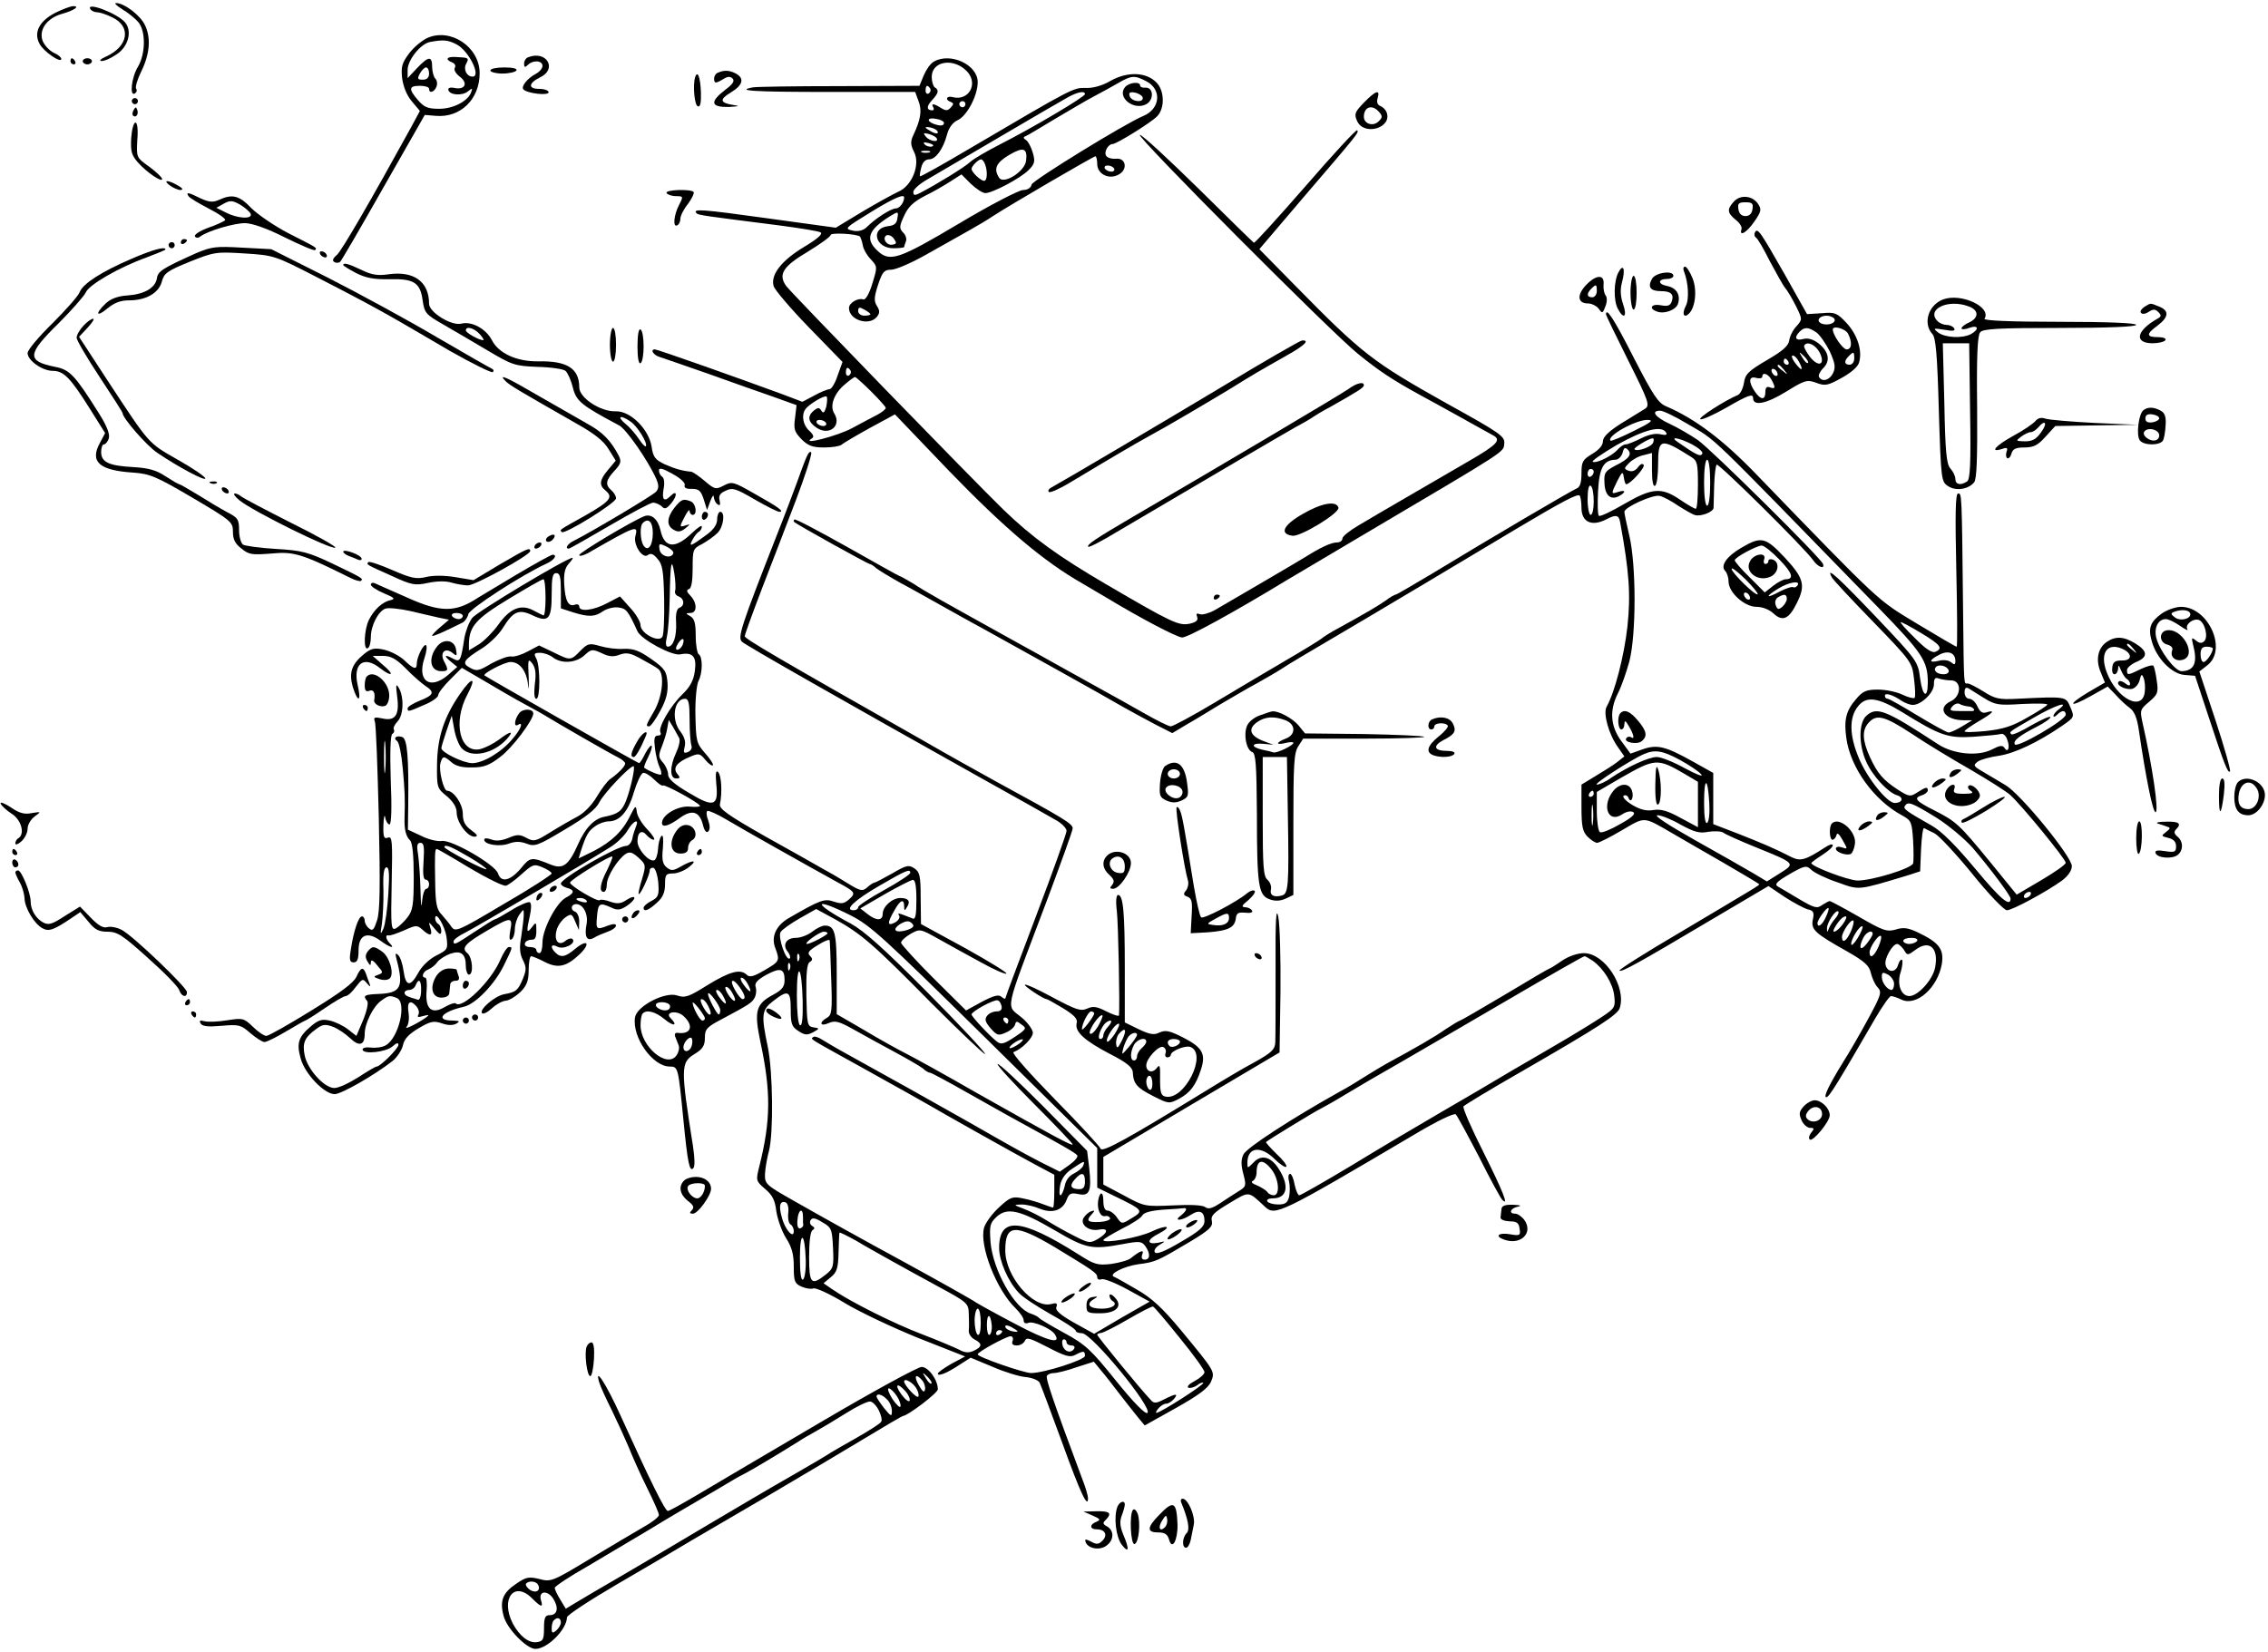 <?xml version="1.0" standalone="no"?>
<!DOCTYPE svg PUBLIC "-//W3C//DTD SVG 20010904//EN"
 "http://www.w3.org/TR/2001/REC-SVG-20010904/DTD/svg10.dtd">
<svg version="1.0" xmlns="http://www.w3.org/2000/svg"
 width="740pt" height="539pt" viewBox="0 0 740 539"
 preserveAspectRatio="xMidYMid meet">
<g transform="translate(0,539) scale(0.1,-0.1)"
fill="#000000" stroke="none">
<path d="M400 5359 c19 -11 43 -31 52 -42 24 -30 23 -103 -2 -145 -21 -34 -28
-98 -10 -87 6 4 8 11 4 16 -3 5 4 30 17 56 28 57 32 110 12 151 -15 32 -68 72
-94 72 -8 0 2 -9 21 -21z"/>
<path d="M180 5348 c-52 -27 -71 -64 -51 -101 13 -25 71 -65 71 -49 0 5 -11
14 -25 20 -14 7 -30 24 -36 39 -13 36 14 74 64 88 39 11 59 25 36 25 -8 0 -35
-10 -59 -22z"/>
<path d="M295 5360 c3 -5 13 -10 22 -10 8 0 30 -7 48 -16 65 -30 54 -96 -20
-129 -16 -7 -23 -14 -14 -14 9 -1 31 9 50 22 38 25 51 76 27 104 -24 29 -129
69 -113 43z"/>
<path d="M1394 5266 c-17 -8 -44 -30 -59 -50 -23 -31 -27 -43 -23 -81 4 -28
15 -56 32 -76 l26 -31 -28 -52 c-132 -240 -227 -404 -243 -418 -13 -11 -16
-19 -8 -23 6 -4 15 -3 19 1 5 5 69 115 142 244 l134 235 36 -3 c80 -7 143 54
143 139 0 86 -95 149 -171 115z m96 -21 c40 -21 81 -105 52 -105 -19 0 -31 23
-21 42 10 19 9 20 -33 22 -31 2 -37 -8 -12 -18 8 -3 12 -11 8 -17 -4 -7 3 -19
16 -29 28 -21 18 -44 -17 -37 -15 3 -22 0 -20 -7 5 -17 46 -19 64 -4 14 11 15
11 11 -1 -9 -30 -58 -56 -105 -56 -37 0 -49 5 -69 28 -32 37 -30 47 6 47 17 0
30 -4 30 -10 0 -16 17 -11 24 7 4 9 2 21 -4 27 -5 5 -10 23 -10 38 0 36 -12
35 -49 -4 l-31 -33 0 27 c0 32 42 85 73 91 43 8 58 7 87 -8z m-90 -95 c0 -13
-7 -20 -20 -20 -18 0 -19 3 -10 20 6 11 15 20 20 20 6 0 10 -9 10 -20z"/>
<path d="M1723 5203 c-7 -2 -13 -12 -13 -21 0 -12 3 -13 12 -4 17 17 48 15 48
-3 0 -8 -10 -20 -22 -26 -28 -15 -49 -42 -40 -51 13 -13 82 -21 82 -9 0 6 -14
11 -31 11 -37 0 -35 19 4 38 57 28 19 89 -40 65z"/>
<path d="M230 5190 c0 -5 5 -10 11 -10 5 0 7 5 4 10 -3 6 -8 10 -11 10 -2 0
-4 -4 -4 -10z"/>
<path d="M270 5190 c0 -5 7 -10 15 -10 8 0 15 5 15 10 0 6 -7 10 -15 10 -8 0
-15 -4 -15 -10z"/>
<path d="M3047 5189 c-11 -6 -25 -26 -33 -45 l-14 -34 -263 -1 c-144 0 -270
-2 -280 -4 -60 -11 0 -15 249 -15 l280 0 11 -30 c12 -31 7 -60 -17 -111 -10
-21 -9 -32 2 -54 22 -41 -6 -112 -52 -131 -17 -8 -70 -37 -117 -65 l-86 -52
-225 31 c-210 29 -245 32 -229 16 5 -6 30 -9 266 -39 69 -9 131 -19 138 -23 9
-5 -9 -21 -54 -48 -73 -44 -109 -90 -99 -127 3 -12 55 -73 115 -135 l110 -113
-16 -44 c-8 -25 -20 -45 -27 -45 -6 0 -29 -9 -50 -21 l-38 -20 -66 25 c-138
51 -407 146 -415 146 -17 0 -5 -19 16 -25 12 -4 85 -29 162 -56 77 -28 172
-61 212 -75 l72 -26 -5 -42 c-5 -36 -2 -45 21 -69 22 -22 37 -27 74 -27 26 0
51 4 57 9 5 5 46 29 91 54 l83 45 177 -185 c179 -185 308 -295 435 -367 34
-20 70 -41 78 -46 111 -67 231 -130 247 -130 19 0 165 80 338 185 39 23 160
95 270 160 457 270 440 259 443 287 3 24 -11 34 -190 133 -239 134 -274 161
-491 382 l-118 120 143 168 c179 209 183 213 176 220 -3 3 -79 -79 -168 -182
-90 -103 -166 -187 -169 -185 -3 2 -85 82 -182 178 -97 95 -182 174 -190 174
-17 0 623 -643 711 -714 70 -57 113 -85 200 -133 30 -16 93 -51 140 -77 47
-26 91 -51 99 -55 32 -16 18 -31 -81 -88 -57 -33 -148 -86 -203 -118 -55 -32
-124 -72 -152 -89 -29 -17 -53 -36 -53 -43 0 -7 -8 -13 -18 -13 -19 0 -53 -16
-104 -48 -24 -15 -214 -126 -295 -173 -18 -10 -40 -16 -48 -13 -11 4 -13 2 -9
-9 4 -11 -3 -17 -24 -22 -36 -7 -55 1 -272 128 -156 91 -243 154 -335 243 -96
93 -695 710 -710 731 -27 38 -10 64 71 112 41 25 74 49 74 54 0 9 86 4 96 -5
2 -3 7 -16 9 -28 2 -13 14 -34 27 -47 21 -23 21 -24 4 -79 -10 -33 -22 -53
-29 -51 -17 6 -47 -11 -47 -28 0 -39 65 -60 91 -29 10 13 10 20 0 36 -10 16
-9 29 4 69 14 42 20 49 43 49 15 0 68 23 117 51 50 28 110 62 135 76 25 14 61
35 80 48 55 36 328 195 334 195 3 0 6 -11 6 -25 0 -33 38 -52 69 -35 32 16 25
56 -8 52 -14 -1 -28 3 -32 10 -8 12 7 38 21 38 13 0 124 69 145 90 26 26 25
84 -2 111 -33 34 -94 36 -148 6 -29 -17 -59 -25 -83 -24 -40 1 -42 0 -377
-197 -88 -52 -161 -93 -163 -91 -2 1 0 14 4 29 4 16 13 26 25 26 22 0 46 33
59 81 6 23 19 40 35 47 30 14 65 80 65 124 0 57 -89 98 -143 67z m110 -34 c35
-40 3 -95 -48 -82 -21 6 -27 -9 -6 -16 9 -4 9 -7 -1 -18 -10 -11 -16 -11 -32
-1 -24 15 -33 15 -25 2 3 -5 2 -10 -3 -10 -19 0 -20 13 -1 33 21 23 24 33 9
42 -5 3 -10 19 -10 34 0 53 74 64 117 16z m583 -30 c52 -27 46 -91 -11 -114
-56 -23 -359 -209 -363 -223 -2 -11 -14 -18 -28 -18 -13 0 -108 -49 -210 -110
-197 -117 -225 -126 -265 -88 -41 38 -30 68 40 112 28 17 29 17 25 -6 -2 -17
-10 -24 -31 -26 -58 -7 -41 -72 18 -72 19 0 35 2 35 4 0 2 3 11 6 19 3 8 -1
21 -10 29 -12 13 -12 20 4 54 13 29 30 45 66 64 27 13 65 35 85 48 l36 23 31
-31 c17 -16 38 -30 47 -30 23 0 114 48 141 75 20 20 22 28 14 56 -5 18 -15 37
-22 42 -10 6 -10 10 -1 13 7 3 49 28 95 56 46 27 103 61 128 74 25 13 61 33
80 44 42 24 52 25 90 5z m-705 -24 c3 -5 1 -12 -5 -16 -5 -3 -10 1 -10 9 0 18
6 21 15 7z m505 -18 c0 -9 -169 -109 -279 -165 -41 -21 -84 -46 -95 -56 -19
-18 -111 -74 -163 -101 -19 -10 -23 -9 -23 3 0 8 21 27 48 42 26 15 133 78
237 139 105 62 204 119 220 128 33 18 55 21 55 10z m-390 -33 c0 -5 -4 -10
-10 -10 -5 0 -10 5 -10 10 0 6 5 10 10 10 6 0 10 -4 10 -10z m-70 -61 c0 -10
-12 -11 -34 -3 -25 10 -19 22 9 16 14 -2 25 -8 25 -13z m-20 -31 c0 -5 -9 -4
-20 2 -11 6 -20 12 -20 14 0 2 9 2 20 -1 11 -3 20 -9 20 -15z m-4 -19 c9 -15
-23 -10 -35 5 -10 12 -8 13 9 9 11 -3 23 -9 26 -14z m-15 -27 c-7 -2 -18 1
-23 6 -8 8 -4 9 13 5 13 -4 18 -8 10 -11z m307 -46 c-4 -36 -74 -79 -88 -56
-19 29 -10 49 32 74 47 28 61 23 56 -18z m-315 27 c-7 -2 -19 -2 -25 0 -7 3
-2 5 12 5 14 0 19 -2 13 -5z m181 -39 c9 -24 7 -54 -3 -54 -11 0 -41 28 -41
39 0 9 22 31 31 31 4 0 10 -7 13 -16z m421 -14 c3 -5 -1 -10 -9 -10 -8 0 -18
5 -21 10 -3 6 1 10 9 10 8 0 18 -4 21 -10z m-685 -94 c0 -17 -15 -36 -27 -36
-16 0 -67 -33 -95 -61 -10 -10 -26 -15 -43 -12 -32 7 -31 7 63 65 69 42 102
56 102 44z m-37 -154 c-19 -5 -36 20 -21 30 7 3 17 -1 24 -10 10 -14 10 -18
-3 -20z m-73 -227 c0 -3 -9 -5 -20 -5 -11 0 -20 7 -20 15 0 13 4 14 20 5 11
-6 20 -13 20 -15z m-65 -184 c3 -5 1 -12 -5 -16 -5 -3 -10 1 -10 9 0 18 6 21
15 7z m67 -68 c26 -26 48 -50 48 -54 0 -4 -12 -14 -27 -22 -16 -8 -53 -28 -83
-44 -46 -25 -168 -57 -132 -34 9 5 7 12 -8 26 -20 18 -26 51 -12 70 11 16 63
47 69 41 3 -3 2 -17 -1 -33 -6 -20 -10 -23 -16 -13 -7 11 -11 11 -24 1 -23
-19 -20 -38 9 -57 41 -27 82 7 57 47 -16 25 0 67 36 96 15 13 29 23 32 23 2 0
26 -21 52 -47z m-147 -103 c3 -5 -1 -10 -9 -10 -8 0 -18 5 -21 10 -3 6 1 10 9
10 8 0 18 -4 21 -10z"/>
<path d="M3671 5106 c-28 -33 28 -78 69 -56 26 14 24 56 -3 54 -9 -1 -17 2
-17 7 0 14 -36 10 -49 -5z m57 -33 c6 -19 -35 -16 -42 3 -4 11 0 15 16 12 12
-2 23 -9 26 -15z"/>
<path d="M1600 5160 c0 -5 18 -10 39 -10 22 0 43 5 46 10 4 6 -12 10 -39 10
-25 0 -46 -4 -46 -10z"/>
<path d="M2343 5153 c-7 -2 -13 -11 -13 -19 0 -17 5 -17 30 -2 14 9 23 9 30 2
8 -8 1 -19 -25 -38 -50 -39 -46 -56 13 -55 33 2 38 3 17 6 -46 7 -49 18 -11
41 40 24 46 46 17 62 -21 11 -38 12 -58 3z"/>
<path d="M2268 5138 c-8 -27 -2 -92 9 -95 8 -3 11 12 10 46 -2 50 -11 73 -19
49z"/>
<path d="M4450 5055 c-30 -31 -32 -37 -22 -60 23 -50 116 -22 96 29 -3 8 -12
17 -20 20 -10 4 -13 13 -9 26 9 30 -7 24 -45 -15z m50 -31 c11 -12 11 -18 -2
-30 -18 -18 -48 -8 -48 15 0 33 28 42 50 15z"/>
<path d="M430 5060 c0 -5 5 -10 10 -10 6 0 10 5 10 10 0 6 -4 10 -10 10 -5 0
-10 -4 -10 -10z"/>
<path d="M436 5031 c-4 -7 -5 -15 -2 -18 9 -9 19 4 14 18 -4 11 -6 11 -12 0z"/>
<path d="M428 4939 c-2 -43 1 -55 22 -79 28 -32 80 -67 79 -54 0 5 -19 23 -42
40 -42 30 -42 30 -39 87 3 34 0 57 -6 57 -6 0 -12 -23 -14 -51z"/>
<path d="M554 4785 c11 -8 27 -15 35 -15 10 1 7 6 -9 15 -33 19 -50 18 -26 0z"/>
<path d="M2175 4760 c3 -5 17 -10 31 -10 24 0 24 -1 9 -30 -17 -33 -20 -74 -5
-65 6 3 10 13 10 22 0 9 11 31 25 48 13 18 21 35 18 39 -11 10 -95 7 -88 -4z"/>
<path d="M615 4750 c4 -6 34 -24 67 -41 33 -17 57 -34 52 -38 -5 -4 -30 -16
-57 -25 -26 -10 -44 -22 -41 -27 3 -6 11 -6 17 -1 25 19 111 44 147 44 24 -1
71 -17 130 -47 51 -25 95 -44 98 -41 7 8 9 6 -87 55 -46 24 -100 61 -121 82
-39 41 -62 47 -105 27 -21 -9 -32 -8 -61 5 -40 20 -48 21 -39 7z m203 -58 c6
-18 -43 -15 -80 4 l-32 16 25 14 c20 11 28 10 53 -4 16 -10 31 -23 34 -30z"/>
<path d="M5657 4732 c-23 -25 -21 -37 6 -59 13 -10 22 -24 19 -31 -8 -26 18
-10 42 25 23 33 24 40 12 58 -18 27 -58 31 -79 7z m61 -24 c-2 -15 -10 -23
-23 -23 -13 0 -21 8 -23 23 -3 18 1 22 23 22 22 0 26 -4 23 -22z"/>
<path d="M5726 4632 c-3 -6 -2 -13 3 -17 6 -3 26 -38 46 -78 21 -39 43 -79 50
-87 7 -8 23 -35 35 -59 21 -43 21 -43 2 -65 -11 -11 -22 -32 -24 -46 -2 -18
-21 -35 -73 -65 -61 -36 -71 -46 -75 -75 -3 -18 -12 -36 -20 -39 -41 -17 -132
-75 -122 -79 7 -2 44 15 83 37 73 42 89 48 89 32 0 -27 42 -19 106 20 63 39
70 41 100 30 29 -11 38 -9 83 16 31 17 54 37 57 51 11 39 -6 90 -41 128 -31
33 -38 36 -81 32 l-48 -3 -73 130 c-81 142 -88 152 -97 137z m259 -282 c8 -13
-20 -24 -41 -16 -20 8 -9 26 16 26 10 0 22 -5 25 -10z m-58 -45 c11 -8 30 -36
43 -61 17 -38 20 -52 11 -71 -11 -23 -35 -31 -46 -13 -3 5 3 18 14 29 24 24
18 54 -16 81 -17 13 -34 18 -49 14 -26 -7 -31 5 -12 24 16 16 29 15 55 -3z
m103 -4 c14 -28 12 -51 -5 -51 -12 0 -45 47 -45 65 0 14 41 3 50 -14z m-93
-61 c20 -40 -3 -50 -31 -15 -13 17 -22 34 -19 38 9 15 37 2 50 -23z m-38 -34
c-3 -3 -11 5 -18 17 -13 21 -12 21 5 5 10 -10 16 -20 13 -22z m151 14 c0 -11
-7 -20 -15 -20 -18 0 -19 12 -3 28 16 16 18 15 18 -8z m-180 -11 c16 -30 8
-31 -13 -3 -10 13 -13 24 -8 24 6 0 15 -9 21 -21z m-35 1 c3 -5 1 -10 -4 -10
-6 0 -11 5 -11 10 0 6 2 10 4 10 3 0 8 -4 11 -10z m-14 -27 c13 -16 12 -17 -3
-4 -10 7 -18 15 -18 17 0 8 8 3 21 -13z m-21 -14 c0 -6 -4 -7 -10 -4 -5 3 -10
11 -10 16 0 6 5 7 10 4 6 -3 10 -11 10 -16z m-20 -18 c14 -26 13 -31 -5 -25
-10 4 -15 0 -15 -15 0 -27 -15 -27 -34 1 -22 32 -20 52 4 45 11 -3 20 -1 20 4
0 16 19 10 30 -10z"/>
<path d="M590 4599 c0 -5 5 -7 10 -4 6 3 10 8 10 11 0 2 -4 4 -10 4 -5 0 -10
-5 -10 -11z"/>
<path d="M550 4590 c0 -5 5 -10 10 -10 6 0 10 5 10 10 0 6 -4 10 -10 10 -5 0
-10 -4 -10 -10z"/>
<path d="M640 4564 c-109 -49 -125 -59 -128 -82 -5 -31 -40 -52 -96 -56 -32
-2 -55 -11 -71 -26 -36 -34 -31 -47 6 -16 22 18 42 26 70 26 56 0 97 24 107
61 7 27 17 35 91 65 80 32 87 33 180 27 95 -6 98 -7 236 -78 132 -68 183 -95
265 -142 19 -11 95 -55 168 -98 74 -42 137 -73 140 -69 4 4 3 8 -3 11 -5 2
-86 48 -180 103 -93 55 -253 142 -355 194 l-185 93 -95 5 c-86 5 -100 3 -150
-18z"/>
<path d="M430 4546 c-98 -42 -159 -81 -170 -109 -4 -12 -45 -58 -89 -102 -45
-44 -81 -87 -81 -97 0 -24 48 -58 82 -58 36 0 58 -23 122 -125 l49 -78 -17
-32 c-34 -62 -2 -90 109 -97 54 -4 74 -12 193 -82 127 -75 132 -79 132 -111 0
-25 7 -39 28 -55 24 -20 35 -21 98 -16 73 7 99 -1 258 -80 16 -8 32 -12 34 -9
8 7 5 9 -93 56 -80 38 -100 43 -185 48 -52 3 -101 10 -107 14 -7 5 -13 26 -13
47 0 36 -4 41 -41 60 -22 12 -64 37 -94 56 -30 18 -57 34 -60 34 -3 0 -23 12
-45 26 -30 20 -55 27 -105 30 -79 4 -105 16 -105 49 0 14 4 25 9 25 5 0 13 9
16 20 4 13 -6 40 -32 81 -78 124 -95 143 -143 152 -94 19 -92 41 11 142 44 44
84 90 89 101 10 25 109 82 198 114 34 13 62 24 62 26 0 11 -43 -1 -110 -30z"/>
<path d="M1045 4560 c3 -5 11 -10 16 -10 6 0 7 5 4 10 -3 6 -11 10 -16 10 -6
0 -7 -4 -4 -10z"/>
<path d="M1120 4525 c0 -2 19 -14 42 -26 32 -16 58 -21 108 -20 81 2 101 -11
109 -69 6 -41 10 -46 66 -78 33 -19 98 -57 145 -85 81 -48 89 -51 163 -54 44
-1 85 -7 92 -13 7 -6 18 -30 24 -54 11 -45 27 -58 151 -124 23 -12 93 -112
121 -174 9 -21 9 -31 0 -42 -10 -12 -207 -129 -268 -160 -21 -10 -31 -26 -17
-26 3 0 63 34 133 75 70 41 134 75 142 75 8 0 21 -6 28 -12 10 -11 16 -8 32
11 20 25 18 44 -3 23 -21 -21 -29 -13 -23 22 4 20 2 36 -4 40 -6 4 -11 13 -11
21 0 10 12 7 44 -11 26 -14 43 -30 40 -37 -3 -8 5 -13 23 -12 23 0 30 -6 39
-34 l11 -35 11 30 c6 16 11 21 11 12 1 -9 6 -20 13 -24 7 -5 9 -1 6 13 -4 15
1 24 20 32 22 11 33 7 95 -29 38 -22 74 -40 80 -40 18 0 -4 16 -81 59 -68 39
-74 41 -100 27 -27 -14 -30 -13 -63 15 -19 16 -38 29 -44 30 -26 2 -52 9 -86
24 -31 15 -38 23 -43 58 -9 57 -70 117 -117 115 -49 -2 -119 44 -119 78 0 62
-40 87 -133 85 -71 -1 -130 26 -152 69 -19 37 -66 63 -100 54 -32 -8 -105 37
-105 65 0 72 -50 108 -133 96 -34 -5 -54 -2 -87 14 -44 21 -60 25 -60 16z
m445 -225 c10 -11 15 -20 12 -20 -14 0 -57 24 -57 32 0 15 27 8 45 -12z m493
-286 c22 -15 57 -72 49 -80 -2 -3 -12 8 -22 23 -10 15 -29 38 -44 50 -30 25
-17 31 17 7z"/>
<path d="M5281 4502 c-16 -29 -17 -93 -2 -120 19 -36 31 -25 17 15 -9 26 -10
48 -4 71 12 43 5 64 -11 34z"/>
<path d="M5495 4503 c14 -36 17 -91 5 -112 -13 -25 -6 -41 11 -24 21 21 27 78
11 116 -8 20 -19 37 -24 37 -6 0 -7 -8 -3 -17z"/>
<path d="M5390 4480 c-15 -27 -5 -40 30 -40 33 0 43 -11 34 -35 -5 -13 -14
-15 -35 -11 -30 6 -41 -10 -14 -20 24 -10 63 4 70 25 9 29 -5 52 -36 58 -31 6
-30 23 2 23 10 0 19 5 19 10 0 19 -59 11 -70 -10z"/>
<path d="M5176 4461 c-32 -33 -29 -61 5 -61 12 0 28 -8 35 -17 12 -17 13 -16
22 7 6 15 6 30 1 36 -5 6 -8 22 -7 35 4 34 -23 34 -56 0z m34 -21 c0 -11 -7
-20 -15 -20 -18 0 -19 12 -3 28 16 16 18 15 18 -8z"/>
<path d="M5320 4435 c0 -30 5 -55 10 -55 6 0 10 25 10 55 0 30 -4 55 -10 55
-5 0 -10 -25 -10 -55z"/>
<path d="M6340 4413 c-48 -18 -67 -78 -35 -113 11 -12 16 -66 21 -249 7 -226
8 -233 30 -247 25 -17 66 -11 85 12 9 10 11 79 10 245 -2 165 1 235 10 245 9
11 57 14 260 14 159 0 249 4 249 10 0 6 -90 10 -251 10 -161 0 -248 4 -244 10
24 38 -76 85 -135 63z m84 -23 c33 -12 33 -37 1 -52 -14 -6 -25 -15 -25 -19 0
-5 11 -4 25 1 30 11 34 -4 6 -20 -29 -15 -84 -12 -107 5 -18 14 -16 15 20 9
28 -5 37 -4 32 5 -4 6 -15 11 -25 11 -9 0 -22 5 -29 12 -39 39 35 74 102 48z
m4 -342 c3 -174 0 -223 -10 -229 -21 -14 -38 -10 -38 8 0 9 -7 24 -16 34 -13
14 -17 53 -20 213 l-5 196 43 0 43 0 3 -222z"/>
<path d="M6997 4389 c-9 -6 -15 -14 -12 -19 4 -6 14 -5 25 2 15 10 22 10 32 0
11 -11 10 -15 -3 -22 -69 -39 -77 -80 -15 -80 19 0 38 5 41 10 4 6 -7 10 -24
10 -39 0 -39 10 -1 38 37 28 38 49 4 62 -30 12 -25 12 -47 -1z"/>
<path d="M5240 4364 c0 -3 33 -71 73 -151 67 -134 71 -146 54 -157 -10 -6 -45
-28 -78 -48 -41 -26 -59 -44 -59 -58 0 -13 -13 -28 -35 -41 -31 -19 -35 -25
-35 -64 0 -30 -5 -45 -16 -49 -17 -7 -278 -160 -472 -278 -62 -37 -115 -68
-118 -68 -3 0 -18 -8 -32 -19 -26 -18 -58 -37 -152 -89 -25 -13 -52 -30 -60
-37 -8 -6 -60 -38 -115 -70 -55 -32 -159 -94 -231 -137 -72 -43 -137 -78 -144
-78 -7 0 -47 20 -89 44 -42 24 -103 58 -136 76 -33 18 -94 52 -135 75 -41 23
-102 57 -135 75 -254 141 -298 165 -347 197 -21 12 -39 23 -42 23 -2 0 -79 43
-171 95 -93 52 -170 93 -173 90 -3 -3 -3 -6 -1 -8 13 -11 241 -137 246 -137 3
0 14 -6 22 -14 9 -7 45 -29 81 -49 36 -19 94 -52 130 -72 36 -20 94 -53 130
-72 105 -58 411 -228 465 -260 28 -16 75 -41 105 -57 l55 -28 45 27 c25 14 74
44 110 66 36 21 90 53 120 69 30 17 67 38 82 48 22 15 97 59 187 112 62 36
485 288 576 343 151 90 202 117 209 110 3 -3 6 -21 6 -40 0 -46 33 -62 80 -38
32 17 42 15 46 -8 30 -163 35 -237 24 -341 -11 -97 -41 -214 -68 -262 -12 -22
7 -90 37 -132 l21 -30 -24 -19 c-13 -10 -45 -30 -70 -45 l-46 -28 0 -75 c0
-62 4 -79 20 -95 11 -11 25 -20 31 -20 6 0 42 18 81 41 77 45 68 46 163 -9 28
-16 103 -60 168 -97 64 -37 117 -69 117 -70 0 -4 -4 -6 -263 -160 -109 -64
-196 -119 -193 -122 6 -6 59 23 298 165 l188 111 52 -35 c29 -19 63 -37 76
-41 19 -4 22 -10 17 -33 -7 -33 6 -45 113 -105 56 -32 71 -46 76 -69 4 -16 13
-38 22 -47 15 -16 12 -25 -32 -106 -26 -48 -62 -110 -80 -138 -45 -73 -66
-115 -55 -115 9 0 37 46 160 258 23 39 46 72 51 72 5 0 21 -5 35 -12 49 -22
118 40 131 118 7 48 -10 69 -79 102 -32 15 -47 17 -72 9 -28 -8 -41 -4 -120
42 -49 28 -92 51 -95 51 -3 0 -14 -6 -25 -13 -16 -12 -25 -10 -74 19 -31 19
-63 37 -71 42 -11 7 -2 16 39 40 51 29 55 29 72 13 10 -9 48 -28 85 -40 72
-26 63 -27 229 23 l40 13 3 72 c2 40 6 71 10 69 4 -2 19 -10 34 -17 14 -7 70
-67 123 -132 53 -66 104 -119 113 -119 18 0 132 62 180 97 20 15 32 33 32 47
0 31 -166 234 -216 264 -22 13 -55 33 -74 44 -31 18 -33 21 -17 33 10 7 40 15
68 19 50 7 127 43 206 97 42 29 42 29 28 62 -15 35 -12 35 -175 27 -56 -3 -71
0 -107 23 -24 15 -47 27 -53 27 -13 0 -12 -18 -15 245 -4 376 -4 375 -16 375
-9 0 -10 -66 -6 -250 3 -137 4 -250 1 -250 -3 0 -61 34 -129 75 -132 80 -112
61 -525 488 -109 113 -200 181 -293 221 -27 11 -43 36 -107 160 -64 126 -90
165 -90 140z m264 -356 c103 -61 45 -6 624 -600 145 -149 162 -175 162 -245 0
-55 -17 -46 -25 13 -7 55 -8 58 -143 200 -124 130 -167 170 -145 130 4 -8 65
-73 135 -145 125 -129 127 -132 133 -186 4 -31 5 -59 2 -62 -4 -3 -22 2 -41
11 -19 9 -54 16 -79 16 -38 0 -49 -5 -71 -31 -33 -38 -40 -68 -32 -126 13 -98
91 -205 183 -254 29 -16 31 -21 35 -80 2 -35 2 -70 0 -76 -5 -17 -137 -57
-182 -56 -31 1 -150 46 -150 57 0 2 16 14 35 26 19 12 35 26 35 32 0 6 -12 2
-27 -8 -63 -41 -79 -45 -109 -30 -50 26 -97 46 -176 77 l-78 30 0 84 0 83 -66
37 c-90 50 -116 57 -165 40 l-39 -14 -30 41 c-36 49 -39 101 -11 156 11 21 27
67 37 103 23 87 23 316 0 412 -9 38 -16 72 -16 77 0 15 93 57 115 52 11 -2 39
-17 62 -33 24 -15 48 -29 55 -30 21 -4 58 11 59 24 0 7 1 40 2 74 1 34 5 64 8
67 6 6 288 -273 315 -312 15 -22 39 -31 32 -12 -6 19 -364 373 -408 404 -25
17 -66 41 -92 53 -48 22 -63 43 -31 43 9 0 49 -19 87 -42z m-173 -24 c-40 -20
-74 -34 -76 -32 -15 14 79 67 119 68 23 0 16 -7 -43 -36z m105 -5 c5 -8 -1
-10 -18 -6 -16 4 -39 -1 -63 -13 -22 -11 -44 -20 -51 -20 -6 0 -17 -7 -25 -16
-17 -20 -67 -46 -82 -41 -6 2 29 26 78 55 89 50 146 65 161 41z m-42 -33 c-5
-14 -52 -31 -61 -22 -5 4 46 35 59 36 4 0 5 -6 2 -14z m127 -6 c22 -12 37 -25
33 -31 -6 -10 -20 -3 -79 38 -30 20 1 16 46 -7z m-3 -41 c20 -12 22 -22 22
-91 0 -43 -3 -78 -7 -78 -5 0 -28 14 -52 30 -60 41 -91 38 -181 -14 -41 -24
-78 -42 -83 -39 -4 2 -5 38 -3 79 4 78 18 103 57 104 9 0 19 10 23 22 4 17 8
20 17 11 15 -15 5 -30 -40 -52 -34 -18 -38 -24 -36 -56 1 -41 20 -58 47 -44
24 13 23 22 -2 14 -24 -8 -24 -7 -3 36 16 31 18 32 21 12 2 -13 5 -23 8 -23
13 0 62 54 57 63 -4 6 -11 3 -19 -8 -8 -11 -19 -15 -30 -11 -16 6 -16 8 2 26
10 10 31 22 47 25 l27 7 0 -57 c0 -35 4 -54 10 -50 6 3 10 35 10 70 0 85 8 87
108 24z m62 -84 c0 -43 -4 -75 -10 -75 -6 0 -10 32 -10 75 0 43 4 75 10 75 6
0 10 -32 10 -75z m-380 36 c0 -6 -4 -13 -10 -16 -5 -3 -10 1 -10 9 0 9 5 16
10 16 6 0 10 -4 10 -9z m0 -97 c0 -24 -4 -44 -10 -44 -5 0 -10 23 -10 51 0 31
4 48 10 44 6 -3 10 -26 10 -51z m1069 -430 c63 -38 72 -50 45 -61 -11 -4 -33
11 -67 46 -29 28 -49 51 -45 51 4 0 34 -16 67 -36z m111 -91 c0 -12 -3 -13
-14 -4 -8 7 -25 9 -40 5 -34 -8 -33 2 2 20 29 15 52 6 52 -21z m-22 -30 c2 -8
-5 -13 -17 -13 -21 0 -35 13 -24 24 10 10 36 3 41 -11z m8 -33 c35 0 34 -52
-1 -68 -47 -22 -20 -62 42 -62 l28 0 -33 -20 c-18 -11 -38 -20 -44 -20 -6 0
-51 25 -101 55 -49 30 -93 55 -98 55 -5 0 -9 4 -9 10 0 11 26 3 55 -17 11 -7
27 -13 36 -13 28 0 69 40 69 67 0 19 4 24 16 19 9 -3 27 -6 40 -6z m108 -58
c36 -22 47 -24 123 -19 46 2 83 2 83 -2 0 -3 -29 -22 -65 -42 -49 -29 -80 -38
-134 -44 -39 -4 -71 -5 -71 -1 0 3 20 17 45 32 47 27 58 39 27 30 -13 -5 -22
1 -30 19 -6 14 -18 25 -27 25 -8 0 -15 9 -15 21 0 13 4 18 13 13 6 -4 30 -19
51 -32z m-267 -46 c124 -77 149 -85 232 -80 42 3 82 7 89 9 7 3 17 -5 21 -18
10 -25 3 -46 -9 -27 -6 9 -15 8 -40 -5 -46 -24 -127 -16 -177 17 -171 112
-199 123 -233 93 -26 -23 -26 -95 -1 -150 20 -46 71 -101 101 -110 23 -7 17
-25 -8 -25 -25 0 -92 84 -118 149 -30 72 -31 130 -2 166 27 35 65 30 145 -19z
m215 19 c15 0 27 -15 13 -15 -3 0 -21 0 -41 0 -31 0 -35 2 -24 15 7 8 17 12
24 8 6 -4 19 -7 28 -8z m296 -9 c-10 -7 -18 -17 -18 -22 0 -4 5 -3 12 4 16 16
28 15 28 0 -1 -18 -158 -109 -166 -97 -7 12 15 29 74 59 23 12 42 25 42 30 0
5 -27 -7 -61 -26 -33 -20 -63 -33 -66 -30 -8 8 -11 6 72 54 68 40 122 58 83
28z m-479 -81 c46 -31 132 -83 190 -116 58 -34 117 -71 130 -83 36 -32 181
-209 181 -221 0 -6 -36 -31 -80 -57 l-80 -47 -87 107 c-101 123 -110 131 -180
167 -62 31 -71 41 -43 50 11 3 20 11 20 16 0 13 -7 11 -35 -7 -22 -14 -26 -14
-62 9 -49 32 -67 53 -92 107 -25 55 -26 88 -4 112 26 29 52 22 142 -37z m-757
-85 c31 -17 62 -38 69 -47 8 -9 -16 0 -53 20 -36 20 -78 37 -92 37 -27 0 -96
-32 -151 -69 -16 -12 -37 -21 -45 -21 -14 0 116 84 155 100 35 15 60 11 117
-20z m16 -46 l42 -25 0 -74 0 -74 -56 30 c-42 23 -64 30 -89 26 -23 -4 -43 1
-70 17 -21 13 -33 26 -27 30 6 3 12 0 15 -6 7 -22 19 -1 12 21 -8 26 -36 27
-58 4 -43 -48 -22 -112 26 -80 13 9 29 12 36 7 9 -5 -5 -18 -43 -39 -31 -18
-60 -30 -66 -26 -5 3 -10 34 -10 69 l0 62 77 45 c114 65 120 66 211 13z m79
-93 c2 -34 -1 -62 -7 -66 -6 -4 -10 19 -10 66 0 85 12 85 17 0z m-377 29 c0
-5 -5 -10 -11 -10 -5 0 -7 5 -4 10 3 6 8 10 11 10 2 0 4 -4 4 -10z m-3 -97
c-2 -16 -4 -3 -4 27 0 30 2 43 4 28 2 -16 2 -40 0 -55z m1118 21 c42 -26 95
-71 121 -100 58 -68 124 -156 124 -166 0 -29 -32 -3 -114 96 -65 78 -111 124
-143 142 -83 47 -94 55 -88 64 10 16 21 12 100 -36z m-831 -25 c45 -24 61 -29
90 -23 20 3 42 2 49 -3 6 -5 55 -27 107 -48 128 -52 129 -52 78 -84 l-43 -27
-45 27 c-25 15 -110 63 -190 108 -87 49 -136 81 -122 81 12 0 47 -14 76 -31z
m1141 -229 c-3 -5 -11 -10 -16 -10 -6 0 -7 5 -4 10 3 6 11 10 16 10 6 0 7 -4
4 -10z m-668 -73 c-11 -25 -27 -36 -27 -19 0 11 31 54 36 49 2 -2 -2 -15 -9
-30z m31 -4 c-9 -10 -18 -25 -21 -33 -5 -13 -6 -13 -6 0 -1 19 29 64 37 56 3
-3 -2 -14 -10 -23z m25 -18 c-18 -25 -40 -35 -27 -12 14 24 27 37 36 37 5 0 1
-11 -9 -25z m26 -24 c-14 -32 -29 -41 -29 -18 0 16 30 60 37 53 3 -3 -1 -19
-8 -35z m22 -22 c-12 -19 -21 -27 -21 -19 0 18 30 64 37 57 2 -3 -5 -20 -16
-38z m49 14 c0 -5 -9 -19 -20 -33 -21 -26 -27 -12 -10 21 10 19 30 26 30 12z
m19 -42 c-14 -32 -29 -41 -29 -18 0 16 30 60 37 53 3 -3 -1 -19 -8 -35z m126
19 c-3 -5 -15 -10 -26 -10 -10 0 -19 5 -19 10 0 6 12 10 26 10 14 0 23 -4 19
-10z m-43 -29 c11 -19 12 -19 38 0 45 34 76 6 64 -57 -7 -40 -56 -94 -84 -94
-28 0 -42 40 -28 80 5 17 7 34 4 38 -4 3 -9 -4 -13 -16 -7 -27 -36 -26 -41 1
-4 20 23 67 38 67 5 0 15 -9 22 -19z m-32 -111 c0 -11 -4 -20 -8 -20 -14 0
-32 24 -32 42 0 16 3 17 20 8 11 -6 20 -20 20 -30z"/>
<path d="M5682 3603 c-48 -28 -70 -59 -53 -76 6 -6 11 -22 11 -35 0 -35 52
-82 91 -82 20 0 42 -9 56 -22 29 -27 50 -18 75 33 30 59 24 82 -38 149 -64 68
-77 71 -142 33z m124 -39 c42 -43 49 -64 20 -64 -7 0 -26 -10 -40 -21 l-28
-22 -49 49 c-27 26 -49 52 -49 56 0 9 70 47 88 48 8 0 34 -21 58 -46z m-71
-113 c-7 -6 -85 70 -85 83 0 6 20 -10 45 -34 24 -24 42 -46 40 -49z m130 29
c-4 -6 -10 -8 -14 -6 -4 3 -24 -4 -44 -14 -46 -25 -49 -17 -4 10 34 21 73 27
62 10z m-155 -41 c0 -6 -4 -7 -10 -4 -5 3 -10 11 -10 16 0 6 5 7 10 4 6 -3 10
-11 10 -16z m120 -3 c0 -7 -7 -19 -15 -26 -12 -10 -16 -9 -21 5 -4 10 -1 21 7
26 20 12 29 11 29 -5z"/>
<path d="M5710 3559 c-20 -36 29 -71 70 -49 23 13 27 45 5 54 -8 3 -15 1 -15
-4 0 -6 -4 -10 -10 -10 -5 0 -7 7 -4 15 9 24 -33 19 -46 -6z"/>
<path d="M5287 3063 c-11 -10 -8 -53 3 -53 6 0 10 8 10 18 1 13 4 11 15 -8 17
-29 19 -44 6 -35 -5 3 -12 1 -15 -4 -9 -13 36 -22 51 -9 19 16 16 33 -13 67
-25 30 -44 38 -57 24z"/>
<path d="M6125 2729 c-11 -17 0 -20 21 -4 17 13 17 14 2 15 -9 0 -20 -5 -23
-11z"/>
<path d="M5977 2703 c-10 -10 -8 -53 2 -53 5 0 11 7 13 15 2 10 9 4 20 -16 17
-30 17 -30 -2 -24 -11 4 -20 2 -20 -4 0 -12 36 -24 49 -17 5 3 11 17 13 31 8
40 -51 93 -75 68z"/>
<path d="M6070 2695 c-16 -19 0 -19 26 0 16 12 16 14 3 15 -9 0 -22 -7 -29
-15z"/>
<path d="M6365 2869 c-11 -17 0 -20 21 -4 17 13 17 14 2 15 -9 0 -20 -5 -23
-11z"/>
<path d="M6310 2835 c-16 -19 0 -19 26 0 16 12 16 14 3 15 -9 0 -22 -7 -29
-15z"/>
<path d="M6350 2811 c-20 -39 42 -67 91 -41 10 6 19 17 19 24 0 17 -28 41 -37
32 -4 -4 -1 -11 7 -16 11 -7 5 -10 -22 -10 -29 0 -36 3 -32 15 9 22 -14 18
-26 -4z"/>
<path d="M6470 2755 c-30 -19 -59 -36 -65 -38 -5 -3 -7 -7 -4 -11 3 -4 39 14
80 39 40 25 67 45 59 45 -8 0 -40 -16 -70 -35z"/>
<path d="M5401 2832 c-1 -47 3 -71 9 -67 12 7 12 79 0 115 -6 18 -8 4 -9 -48z"/>
<path d="M272 4327 c-12 -13 -22 -30 -22 -39 0 -8 34 -66 75 -128 41 -62 75
-115 75 -118 0 -16 79 -107 114 -130 68 -46 156 -93 156 -83 0 5 -40 33 -90
61 -98 56 -90 47 -232 263 l-90 138 28 30 c15 16 23 29 18 29 -6 0 -20 -10
-32 -23z"/>
<path d="M1990 4265 c0 -30 5 -55 10 -55 6 0 10 25 10 55 0 30 -4 55 -10 55
-5 0 -10 -25 -10 -55z"/>
<path d="M2080 4260 c0 -38 4 -59 10 -55 6 3 10 28 10 55 0 27 -4 52 -10 55
-6 4 -10 -17 -10 -55z"/>
<path d="M3992 4131 c-197 -118 -503 -299 -564 -333 -7 -4 -9 -10 -6 -13 4 -4
33 9 65 28 138 83 220 131 262 154 63 34 171 98 261 152 82 51 98 60 188 111
59 33 77 51 50 49 -7 -1 -122 -67 -256 -148z"/>
<path d="M1650 4146 c14 -14 47 -33 229 -137 61 -34 91 -58 107 -85 l23 -37
-25 -30 c-28 -33 -30 -50 -9 -67 27 -22 16 -35 -62 -80 -91 -51 -88 -48 -80
-56 9 -9 177 95 177 110 0 8 -7 19 -15 26 -21 18 -19 33 10 64 21 23 23 30 14
49 -27 51 -53 77 -102 104 -28 16 -100 57 -159 91 -106 62 -135 75 -108 48z"/>
<path d="M4400 4121 c-22 -16 -415 -249 -705 -418 -121 -71 -151 -91 -144 -97
2 -3 45 19 94 49 310 183 546 321 585 343 25 13 50 28 55 32 6 4 30 19 55 32
90 51 110 63 110 71 0 13 -24 7 -50 -12z"/>
<path d="M6994 4052 c-16 -11 -25 -83 -12 -99 13 -17 64 -17 75 -1 4 7 8 30 9
51 2 27 -3 40 -16 47 -22 12 -41 13 -56 2z m51 -27 c0 -5 -10 -11 -22 -13 -16
-2 -23 2 -23 13 0 11 7 15 23 13 12 -2 22 -7 22 -13z m-1 -50 c3 -9 -1 -18 -9
-21 -18 -7 -47 14 -39 27 9 15 41 10 48 -6z"/>
<path d="M6641 4016 c-8 -9 -40 -31 -72 -48 -58 -32 -79 -56 -37 -43 16 6 20
4 15 -9 -3 -8 -2 -18 2 -21 5 -2 11 4 14 15 4 15 14 20 42 20 30 0 44 7 69 35
l32 35 135 2 134 2 -140 6 c-77 4 -149 10 -161 14 -14 5 -25 2 -33 -8z m19
-36 c-16 -23 -29 -30 -53 -30 -30 1 -31 1 -13 15 11 8 25 15 32 15 6 0 17 7
24 15 23 28 32 15 10 -15z"/>
<path d="M2630 3895 c-7 -16 -20 -52 -30 -80 -10 -27 -38 -102 -63 -165 -120
-306 -131 -340 -116 -354 13 -12 329 -192 779 -444 113 -63 222 -124 242 -136
21 -11 38 -28 38 -37 0 -8 -45 -134 -100 -279 -55 -145 -100 -265 -100 -268 0
-2 -6 0 -13 6 -9 8 -26 3 -64 -17 l-51 -28 -106 105 c-58 58 -106 111 -106
116 0 6 14 19 31 29 31 17 31 17 92 -17 34 -19 95 -53 136 -75 41 -23 79 -40
85 -38 5 2 -55 39 -134 83 l-145 79 -1 84 c0 74 -3 86 -21 98 -18 12 -26 10
-72 -17 -29 -16 -55 -30 -58 -30 -4 0 -14 -7 -23 -15 -16 -14 -22 -13 -66 14
-27 17 -65 39 -84 49 -19 11 -102 58 -185 104 -121 69 -149 89 -146 104 8 38
5 94 -6 105 -7 7 -9 -4 -6 -38 8 -74 -8 -79 -89 -30 -48 28 -68 46 -68 60 0
11 -8 29 -17 39 -15 17 -15 23 -4 51 7 18 16 45 18 60 l5 28 14 -23 c7 -13 16
-29 20 -36 4 -8 -1 -29 -10 -48 -21 -45 -21 -84 0 -84 14 0 14 3 4 15 -16 19
-2 38 42 56 28 12 32 11 50 -11 10 -12 21 -20 24 -17 3 2 -8 20 -25 39 -29 33
-30 40 -32 125 -1 50 4 99 10 111 14 26 14 79 1 87 -5 3 -10 30 -10 60 0 41
-4 56 -17 64 -17 10 -17 10 0 11 22 0 22 33 0 56 -13 13 -14 19 -5 22 8 2 12
26 12 68 0 61 1 64 31 79 16 9 39 25 50 36 20 20 26 69 9 69 -5 0 -10 -11 -10
-24 0 -17 -11 -33 -32 -49 -54 -40 -62 -43 -49 -19 6 12 16 24 21 27 6 3 10
11 10 17 0 6 -14 -4 -32 -21 -55 -53 -90 -50 -103 9 -8 36 -29 54 -52 46 -39
-15 -213 -119 -213 -127 0 -5 12 -2 28 6 160 92 165 93 155 55 -7 -28 24 -75
41 -61 9 7 18 4 31 -12 17 -18 20 -40 22 -132 1 -60 -1 -116 -6 -123 -12 -20
-71 12 -71 38 0 11 -15 37 -34 57 l-33 37 -42 -22 c-45 -24 -91 -29 -91 -11 0
6 -6 9 -14 6 -21 -8 -32 12 -35 66 -2 35 2 54 15 68 9 10 15 19 12 19 -18 0
-312 -176 -327 -196 -11 -14 -22 -44 -26 -67 -11 -73 -14 -78 -35 -67 -29 16
-34 12 -10 -8 l22 -18 -32 -28 c-58 -48 -100 -17 -75 57 7 21 9 39 5 42 -8 5
-30 -39 -30 -60 0 -21 -10 -19 -41 11 -15 14 -44 29 -65 34 -31 7 -42 5 -65
-13 -42 -34 -51 -62 -38 -108 17 -54 29 -49 16 6 -16 70 20 97 73 55 40 -31
49 -22 10 10 l-34 30 33 0 c26 0 43 -9 75 -41 22 -23 51 -48 64 -57 31 -20 28
-30 -18 -48 -22 -9 -40 -20 -40 -25 0 -12 2 -12 54 11 25 10 46 25 46 32 0 7
18 30 39 51 l38 38 77 -45 c42 -25 99 -58 127 -73 29 -16 59 -32 68 -38 44
-27 207 -121 239 -137 12 -6 22 -15 22 -19 0 -9 -23 -33 -49 -51 -10 -7 -29
-33 -44 -58 -16 -27 -41 -53 -64 -65 -21 -11 -61 -34 -88 -51 -47 -29 -53 -31
-77 -18 -22 12 -31 12 -59 0 -22 -9 -41 -11 -56 -5 -14 5 -23 5 -23 -1 0 -16
52 -24 82 -12 20 7 36 7 57 -1 26 -10 37 -6 125 47 68 40 101 66 112 89 14 28
98 117 111 117 7 0 -9 -73 -24 -112 -14 -35 -26 -44 -71 -53 -33 -6 -63 -37
-86 -90 -31 -69 -49 -82 -89 -66 -64 26 -67 25 -98 -13 -34 -40 -64 -47 -74
-16 -9 29 -153 112 -184 106 -14 -2 -44 5 -67 17 l-43 20 1 76 c2 161 -3 219
-19 226 -19 7 -32 -3 -17 -13 6 -4 14 -43 18 -87 7 -75 8 -102 6 -165 -1 -36
4 -58 18 -72 8 -8 12 -50 12 -119 0 -92 -3 -110 -21 -133 -11 -14 -28 -30 -37
-35 -16 -8 -17 4 -14 146 3 139 2 155 -12 150 -13 -5 -16 1 -15 41 1 26 4 37
6 25 2 -13 9 -23 14 -23 6 0 8 55 4 144 -3 93 -1 147 5 151 6 4 8 10 5 15 -3
5 3 16 12 26 20 20 22 80 4 110 -9 15 -10 10 -5 -29 8 -60 -6 -81 -49 -71 -25
5 -29 4 -24 -10 4 -9 9 -150 13 -314 5 -225 4 -308 -6 -336 -10 -30 -14 -35
-26 -25 -8 6 -14 18 -14 25 0 8 -4 14 -9 14 -11 0 -27 -47 -36 -107 -6 -35 -4
-43 9 -43 12 0 16 10 16 39 0 51 28 63 71 32 31 -23 50 -28 31 -9 -13 13 -16
29 -4 26 4 -2 26 6 50 16 39 18 43 18 60 3 25 -23 35 -21 26 6 -6 21 -6 21 14
-3 17 -20 21 -22 22 -8 0 9 -4 20 -10 23 -5 3 -10 11 -10 18 0 28 32 -24 37
-61 5 -39 4 -41 -34 -60 -23 -12 -47 -35 -58 -56 -26 -47 -41 -45 -48 5 -3 23
-11 47 -18 53 -9 8 -10 5 -5 -14 24 -91 14 -110 -57 -113 -48 -2 -54 -5 -39
-23 5 -5 -1 -33 -13 -62 l-22 -52 -27 21 c-15 12 -42 25 -60 29 -26 6 -37 2
-62 -19 -40 -34 -47 -55 -33 -104 13 -50 77 -117 111 -117 22 0 130 62 190
109 14 12 29 34 33 51 4 20 19 36 51 55 39 23 49 25 76 16 19 -7 36 -7 47 -1
13 8 11 9 -11 10 -60 0 -37 29 35 45 38 8 102 74 132 137 29 59 28 58 15 58
-5 0 -18 -19 -28 -43 -31 -71 -125 -161 -145 -141 -3 3 -19 -2 -36 -12 -43
-25 -64 -6 -59 53 2 24 0 43 -4 43 -15 0 -8 21 10 27 9 4 23 14 29 24 7 9 26
21 42 27 35 12 51 0 51 -40 0 -15 5 -28 10 -28 16 0 12 56 -5 70 -21 17 -7 32
67 75 75 44 82 44 73 -1 -4 -24 -3 -34 4 -29 6 3 11 19 11 34 0 15 7 36 15 47
14 19 14 19 14 -1 0 -11 -4 -42 -8 -70 -7 -37 -5 -57 5 -77 12 -24 12 -32 0
-62 -16 -38 -22 -43 -61 -50 -31 -6 -83 -51 -72 -62 4 -4 18 3 32 16 14 13 34
24 46 25 11 1 32 14 47 28 21 21 27 37 27 72 0 25 4 45 8 45 4 0 24 -8 45 -19
43 -22 71 -15 114 26 36 35 25 50 -14 18 -33 -28 -48 -31 -66 -13 -18 18 -14
30 7 19 20 -11 63 11 49 25 -4 4 -15 1 -23 -6 -22 -18 -38 0 -29 34 3 14 16
33 28 42 20 14 22 13 33 -13 l12 -28 1 28 c0 16 -6 30 -15 33 -15 6 -11 24 5
24 23 0 40 -33 34 -65 -8 -42 1 -58 24 -45 9 6 29 14 45 20 15 5 27 14 27 20
0 6 -9 6 -26 0 -38 -15 -40 -13 -36 30 4 43 8 46 46 29 20 -10 30 -9 51 5 14
9 25 21 25 26 0 6 -11 3 -25 -6 -19 -13 -31 -14 -54 -6 -16 6 -32 8 -34 5 -7
-7 -97 47 -97 57 0 9 133 91 138 85 2 -2 -6 -21 -17 -44 -23 -44 -27 -71 -11
-71 6 0 10 11 10 24 0 26 36 83 62 100 13 8 22 5 42 -13 24 -22 24 -25 11 -69
-8 -25 -13 -48 -11 -49 5 -5 36 62 36 77 0 6 6 10 13 8 6 -3 13 -25 15 -49 3
-40 0 -47 -23 -59 -14 -7 -25 -17 -25 -22 0 -15 17 -8 44 17 19 17 26 34 26
60 0 31 3 35 26 35 14 0 37 9 51 20 31 24 16 26 -25 3 -26 -15 -32 -15 -47 -3
-13 11 -16 25 -12 63 2 30 1 45 -5 39 -5 -5 -10 -24 -11 -43 -1 -18 -7 -34
-12 -36 -18 -6 -55 36 -55 62 0 30 14 39 30 20 7 -8 17 -15 23 -15 6 0 -3 15
-20 33 -17 17 -33 43 -35 57 -3 24 -4 23 -22 -12 -24 -50 -61 -85 -119 -115
l-49 -24 7 23 c17 53 25 67 47 82 12 9 32 16 44 16 36 0 64 32 82 94 10 33 23
61 30 64 6 2 23 -8 36 -21 14 -14 27 -23 29 -20 5 5 114 -54 121 -66 2 -3 -12
-5 -32 -3 -40 4 -92 -27 -92 -53 0 -17 23 -10 61 18 37 26 61 19 72 -22 5 -22
12 -30 18 -24 6 6 6 19 0 36 -6 14 -7 28 -3 31 4 2 32 -10 62 -28 50 -30 265
-151 365 -206 56 -30 58 -34 36 -54 -17 -15 -25 -16 -50 -8 -31 11 -44 6 -148
-54 -41 -24 -58 -61 -43 -98 15 -41 14 -43 -36 -72 -34 -20 -48 -24 -57 -15
-21 21 -56 11 -128 -33 -62 -39 -74 -43 -100 -34 -39 13 -132 -35 -137 -72
-10 -65 58 -160 113 -160 28 0 28 -2 45 -175 14 -142 20 -169 32 -157 6 6 5
33 -1 73 -40 253 -40 272 4 299 28 17 35 28 35 54 0 28 6 35 56 61 90 48 97
53 106 69 5 9 7 24 4 34 -5 14 4 24 34 41 46 25 60 21 60 -17 0 -21 -8 -32
-36 -47 -58 -31 -64 -53 -43 -154 35 -163 34 -257 -3 -405 -12 -48 -12 -49 18
-75 24 -20 33 -37 37 -73 4 -26 18 -66 32 -88 19 -30 25 -53 25 -93 0 -48 3
-55 25 -65 14 -6 31 -9 39 -6 8 3 54 -18 103 -48 48 -29 156 -80 240 -114
l152 -60 -45 -24 c-24 -14 -44 -28 -44 -32 0 -10 29 1 71 29 l36 23 70 -29
c38 -17 87 -32 108 -34 22 -2 42 -10 47 -18 4 -8 37 -96 74 -197 60 -166 84
-216 84 -180 0 7 -8 36 -19 63 -96 257 -120 328 -115 336 3 5 13 9 23 9 10 0
43 8 74 19 l56 18 23 -28 c13 -15 41 -51 63 -80 22 -28 49 -63 60 -76 l20 -24
102 57 c75 42 105 65 114 85 14 34 15 32 -98 169 -60 72 -94 104 -143 132 -36
21 -69 40 -75 42 -20 8 31 34 79 41 56 7 62 10 168 73 65 39 76 50 72 68 -4
17 5 27 57 58 67 40 60 41 117 -12 33 -30 48 -23 490 238 72 43 127 69 132 64
5 -5 39 -68 76 -139 36 -72 70 -134 75 -139 24 -26 3 27 -61 155 -39 77 -68
144 -65 149 3 4 85 54 183 110 262 151 320 189 327 211 22 69 -49 179 -117
179 -21 0 -50 -10 -72 -25 -20 -14 -38 -25 -40 -25 -2 0 -67 -38 -145 -85 -79
-47 -145 -85 -147 -85 -3 0 -24 -13 -47 -28 -37 -26 -98 -61 -192 -112 -16 -9
-48 -28 -70 -42 -22 -14 -59 -37 -82 -49 -156 -87 -306 -184 -316 -206 -8 -17
-8 -35 0 -64 10 -38 9 -41 -16 -56 -14 -9 -41 -26 -60 -39 -26 -17 -38 -20
-48 -13 -8 7 -47 9 -105 6 -92 -4 -94 -4 -160 32 l-68 36 0 45 0 45 288 171
287 170 3 197 c1 109 -2 219 -7 245 -7 35 -10 -6 -9 -168 0 -118 0 -227 -1
-242 -1 -22 -12 -33 -68 -64 -38 -20 -113 -65 -168 -99 -240 -147 -329 -197
-334 -183 -2 7 -69 80 -150 162 -80 82 -141 150 -134 153 27 10 63 46 63 63 0
10 -15 31 -33 47 -56 49 -66 0 82 393 44 118 81 220 81 227 0 15 -24 30 -250
153 -58 32 -166 92 -240 135 -473 268 -580 331 -580 339 0 5 25 74 56 155 31
80 81 210 111 289 30 79 52 148 50 155 -3 7 -10 -1 -17 -18z m-500 -244 c0
-42 -16 -63 -31 -40 -10 17 -12 63 -2 72 18 19 33 5 33 -32z m67 -66 c-7 -20
-42 -10 -45 12 -3 20 -1 21 22 10 14 -7 24 -16 23 -22z m6 -122 c-3 -7 2 -16
11 -19 19 -7 21 -30 3 -37 -9 -3 -13 -20 -11 -48 2 -46 -9 -79 -27 -79 -7 0
-8 12 -3 33 4 17 8 73 9 122 2 118 6 140 15 85 4 -25 5 -51 3 -57z m-373 -1
l0 -57 40 -13 c52 -16 71 -15 98 4 12 8 34 14 49 12 26 -3 32 -10 63 -78 13
-27 113 -81 140 -75 40 8 54 -7 47 -55 -4 -30 -15 -51 -41 -76 -40 -39 -80
-109 -71 -124 3 -6 0 -10 -8 -10 -12 0 -14 -9 -10 -42 3 -24 10 -51 15 -61 5
-10 7 -21 5 -24 -4 -4 -42 12 -55 22 -2 2 4 17 13 35 9 18 14 34 11 37 -2 3
-12 -9 -21 -26 -8 -17 -17 -31 -20 -31 -4 0 -497 280 -504 286 -7 6 65 44 85
44 30 0 52 -29 57 -75 2 -22 3 -11 2 25 -3 59 -2 63 12 45 10 -14 13 -33 8
-67 -3 -30 -2 -48 5 -48 13 0 13 105 0 131 -9 16 -7 19 12 19 13 0 32 -7 42
-15 29 -22 76 -18 103 7 22 20 25 21 56 7 24 -12 39 -13 59 -5 23 8 36 5 70
-14 24 -13 49 -27 56 -33 21 -16 14 -88 -13 -136 -28 -48 -29 -51 -17 -51 5 0
21 22 36 50 20 37 26 61 24 92 -3 37 -8 46 -52 77 -40 28 -58 35 -90 34 -23
-2 -58 3 -78 9 -35 10 -40 9 -64 -15 -32 -33 -32 -33 -89 -5 l-46 22 -36 -19
c-20 -11 -45 -19 -55 -17 -10 2 -39 -9 -65 -23 -40 -24 -48 -26 -69 -14 -29
15 -22 26 41 65 23 15 53 44 65 64 34 55 52 63 94 44 55 -27 66 -16 66 66 0
56 3 70 15 70 12 0 15 -13 15 -58z m-50 -23 c0 -33 -3 -59 -7 -57 -5 2 -21 10
-36 18 -39 19 -74 4 -111 -48 -17 -24 -46 -53 -63 -64 l-33 -20 0 24 c2 55 24
80 130 144 58 35 108 64 113 64 4 0 7 -27 7 -61z m447 -154 c-4 -8 -11 -15
-17 -15 -6 0 -6 7 2 20 14 22 24 19 15 -5z m23 -244 c0 -38 3 -76 6 -84 3 -8
-2 -17 -12 -21 -13 -5 -15 -2 -10 18 4 16 -1 32 -14 49 -31 39 -21 107 15 107
12 0 15 -15 15 -69z m-993 -163 c-2 -24 -4 -5 -4 42 0 47 2 66 4 43 2 -24 2
-62 0 -85z m818 -185 c-4 -10 -10 -28 -12 -40 -3 -13 -12 -23 -20 -23 -29 0
-213 -106 -213 -123 0 -5 9 -11 20 -14 26 -7 25 -17 -4 -32 -31 -17 -76 -103
-76 -146 0 -19 -4 -35 -10 -35 -5 0 -10 5 -10 10 0 6 -9 10 -21 10 -12 0 -19
5 -16 13 2 6 12 11 21 11 12 -1 16 7 16 29 0 29 -1 30 -15 11 -17 -22 -18 -14
-6 39 5 22 5 39 0 43 -5 3 -32 -8 -59 -25 -28 -17 -53 -31 -56 -31 -3 0 -32
-18 -65 -40 -65 -43 -69 -45 -69 -31 0 5 17 18 38 28 39 20 410 238 475 280
21 13 46 38 55 54 18 31 39 40 27 12z m-693 -113 c-3 -40 -1 -60 7 -60 6 0 11
-7 11 -15 0 -8 -4 -15 -9 -15 -6 0 -12 -19 -14 -42 -2 -25 -4 -10 -5 37 -1 44
-5 97 -8 118 -5 28 -3 37 8 37 11 0 13 -12 10 -60z m148 14 c34 -20 59 -38 57
-40 -5 -5 -137 65 -137 72 0 11 24 1 80 -32z m-36 -13 c78 -48 142 -81 156
-81 5 0 28 16 50 36 38 34 42 36 70 24 17 -7 30 -16 30 -20 0 -4 -70 -50 -157
-100 -148 -88 -157 -92 -170 -74 -7 11 -22 28 -32 40 -16 16 -20 36 -21 100
-2 99 -1 114 5 114 2 0 34 -18 69 -39z m-227 -108 c-3 -49 -10 -99 -16 -113
-10 -22 -11 -20 -5 15 3 22 6 73 5 113 -2 50 2 72 10 72 9 0 10 -23 6 -87z
m1703 69 c0 -5 -38 -30 -85 -56 -47 -26 -85 -51 -85 -56 0 -6 -7 -10 -15 -10
-32 0 3 33 86 81 86 50 99 55 99 41z m20 -88 c0 -49 -3 -65 -12 -61 -48 19
-51 20 -44 9 3 -6 -3 -16 -14 -22 -25 -13 -26 -2 -2 39 19 35 32 40 32 14 0
-15 2 -16 9 -3 13 19 5 30 -21 30 -27 0 -58 -28 -58 -52 0 -23 -21 -23 -50 0
l-23 18 79 46 c44 25 85 46 92 47 8 1 12 -18 12 -65z m-1076 -3 c4 -5 -3 -7
-14 -4 -23 6 -26 13 -6 13 8 0 17 -4 20 -9z m860 -47 c66 -33 109 -73 439
-398 l367 -362 0 -64 0 -65 51 -25 c103 -50 103 -50 56 -78 -26 -16 -28 -16
-43 6 -8 12 -22 22 -30 22 -9 0 -14 11 -14 32 0 32 -12 32 -17 0 -4 -27 7 -53
22 -50 8 2 15 -1 17 -7 2 -5 -14 -11 -34 -12 -40 -2 -46 4 -25 26 10 11 9 13
-2 9 -8 -2 -19 -12 -25 -21 -14 -22 17 -46 50 -39 32 6 30 -10 -3 -30 -26 -15
-30 -15 -77 9 -28 14 -69 37 -91 51 -22 14 -56 31 -75 38 -34 13 -34 13 -7 14
15 0 42 -6 60 -14 40 -16 74 -6 87 29 8 21 14 24 38 19 37 -8 44 9 36 84 l-7
57 -143 145 c-79 79 -146 142 -149 138 -3 -3 51 -62 120 -131 69 -69 125 -128
125 -131 0 -7 -65 28 -315 169 -104 60 -208 117 -230 128 -22 11 -82 44 -132
74 l-93 54 0 133 c0 134 -6 156 -39 156 -9 0 -27 -9 -41 -20 -14 -11 -38 -20
-53 -20 -32 0 -45 -23 -27 -45 7 -9 10 -18 7 -22 -12 -11 -40 70 -30 86 5 8
33 28 63 45 l53 30 61 -33 c86 -48 124 -80 315 -274 94 -94 173 -169 175 -166
3 3 -81 93 -187 200 -144 145 -208 202 -252 226 -124 66 -125 89 -1 27z m206
-35 c0 -11 -49 -24 -57 -15 -10 9 29 35 44 29 7 -3 13 -9 13 -14z m-280 -24
c0 -6 -56 -35 -67 -35 -13 1 41 40 55 40 6 0 12 -2 12 -5z m12 -148 c4 -106 2
-119 -14 -128 -27 -15 -22 -30 6 -17 21 9 33 6 83 -22 32 -18 92 -51 133 -73
41 -22 82 -46 91 -53 8 -8 19 -14 23 -14 5 0 58 -29 120 -64 61 -34 136 -77
166 -93 146 -80 190 -105 195 -113 3 -5 -9 -19 -26 -31 l-31 -22 -62 31 c-60
31 -99 53 -246 137 -79 45 -283 159 -385 215 -33 18 -70 40 -83 48 -12 8 -25
12 -29 8 -8 -8 -23 2 177 -109 96 -53 186 -104 200 -112 49 -29 286 -162 348
-195 l62 -33 0 -53 c0 -30 -2 -54 -4 -54 -3 0 -17 5 -33 11 -15 6 -45 15 -66
19 -34 7 -41 4 -77 -29 -22 -20 -44 -50 -49 -66 -17 -59 41 -205 103 -264 14
-14 26 -31 26 -39 0 -9 6 -12 16 -8 16 6 74 -19 86 -38 22 -34 -23 -22 -129
34 -65 34 -122 66 -128 70 -9 7 -123 71 -240 135 -122 66 -271 149 -355 197
-92 52 -95 55 -94 88 1 19 7 53 13 75 15 58 13 258 -4 340 -22 104 -20 120 18
149 49 38 57 34 57 -28 0 -46 3 -56 25 -70 21 -14 29 -14 48 -4 22 12 22 13 1
16 -20 3 -21 10 -23 104 -1 73 2 104 11 109 10 6 10 11 1 20 -10 10 -5 17 25
35 20 13 38 20 39 16 1 -4 3 -60 5 -125z m-105 61 c-3 -8 -6 -5 -6 6 -1 11 2
17 5 13 3 -3 4 -12 1 -19z m2590 -3 c35 -25 66 -74 70 -115 4 -35 2 -40 -39
-67 -24 -16 -74 -47 -113 -70 -38 -22 -119 -70 -180 -105 -60 -36 -166 -98
-235 -138 -69 -40 -199 -117 -289 -172 -90 -54 -167 -98 -172 -98 -4 0 -11 16
-15 35 -3 19 -10 35 -15 35 -5 0 -7 -11 -3 -25 3 -14 3 -36 0 -50 -5 -20 -13
-25 -36 -25 -16 0 -32 5 -35 10 -3 6 4 10 18 10 49 0 55 44 16 101 -25 36 -55
42 -79 16 -20 -20 -20 -20 -20 -1 0 51 43 57 88 13 18 -18 35 -29 39 -26 3 4
-11 23 -32 42 -20 20 -36 37 -34 39 9 8 165 103 179 109 8 4 44 24 80 46 36
22 115 68 175 102 61 35 220 128 354 206 135 79 247 143 251 143 3 0 15 -7 27
-15z m-2620 -27 c-3 -8 -6 -5 -6 6 -1 11 2 17 5 13 3 -3 4 -12 1 -19z m42
-104 c1 -57 -2 -83 -9 -79 -6 3 -10 46 -10 98 0 114 16 98 19 -19z m-179 55
c16 -30 8 -31 -13 -3 -10 13 -13 24 -8 24 6 0 15 -9 21 -21z m-1066 -21 c0
-18 -5 -32 -10 -30 -35 10 -44 14 -44 23 0 5 7 9 15 9 9 0 18 7 21 15 10 25
19 17 18 -17z m1040 10 c17 -24 20 -38 9 -38 -5 0 -16 14 -25 30 -20 35 -7 41
16 8z m-24 -19 c17 -30 6 -34 -14 -4 -9 14 -12 25 -7 25 6 0 15 -9 21 -21z
m-30 -10 c16 -30 8 -31 -13 -3 -10 13 -13 24 -8 24 6 0 15 -9 21 -21z m-10
-45 c0 -8 -2 -14 -5 -14 -6 0 -35 56 -35 67 1 14 40 -39 40 -53z m-1056 40
c35 -13 7 -132 -36 -155 -10 -6 -32 -9 -48 -7 -16 2 -28 -1 -27 -7 3 -16 77
-8 98 11 12 11 19 13 19 5 0 -12 -59 -71 -71 -71 -4 0 -31 -16 -60 -35 -30
-19 -64 -35 -78 -35 -33 0 -88 61 -97 107 -8 40 0 58 37 85 21 16 30 17 55 8
16 -6 41 -23 56 -37 30 -29 48 -24 48 14 0 34 28 90 54 108 23 17 28 18 50 9z
m1016 -25 c18 -33 6 -42 -13 -9 -10 16 -14 30 -8 30 6 0 15 -9 21 -21z m958
-2 c2 -11 -3 -17 -16 -17 -11 0 -25 -6 -31 -14 -9 -11 -7 -20 11 -41 21 -24
26 -25 50 -14 15 6 28 18 30 26 3 12 6 12 21 0 18 -12 16 -15 -23 -41 -35 -23
-44 -25 -58 -14 -25 20 -82 81 -82 88 0 10 74 50 85 46 6 -1 11 -10 13 -19z
m-1908 -2 c6 -8 9 -19 5 -26 -5 -8 0 -9 16 -4 19 5 21 4 9 -5 -27 -19 -75 -43
-63 -30 6 7 9 27 6 46 -6 36 6 44 27 19z m825 6 c3 -5 1 -12 -4 -15 -12 -8
-41 3 -41 15 0 12 37 12 45 0z m115 -43 c0 -5 -4 -8 -8 -8 -9 0 -32 44 -32 58
1 9 39 -41 40 -50z m-131 -4 c29 -24 44 -21 19 4 -20 20 20 27 42 7 35 -32 25
-61 -19 -55 -8 1 -11 -4 -8 -12 3 -7 8 -20 11 -28 4 -9 0 -24 -7 -34 -31 -43
-117 30 -117 99 0 17 3 35 7 38 13 14 42 6 72 -19z m1121 -4 c0 -5 -2 -10 -4
-10 -3 0 -8 5 -11 10 -3 6 -1 10 4 10 6 0 11 -4 11 -10z m-1034 -85 c-7 -18
-26 -20 -26 -2 0 18 24 41 28 27 2 -6 1 -17 -2 -25z m1070 10 c-11 -8 -24 -15
-30 -15 -5 0 -1 7 10 15 10 8 24 14 29 14 6 0 1 -6 -9 -14z m208 -399 c-3 -7
-16 -18 -30 -25 -15 -7 -27 -22 -30 -41 -4 -16 -10 -30 -14 -30 -4 0 -4 15 -1
32 4 22 18 41 40 55 40 27 42 27 35 9z m615 -12 c24 -31 28 -84 7 -84 -8 0
-18 5 -21 11 -4 5 -19 15 -33 21 -16 6 -22 12 -14 15 6 3 12 15 12 27 0 43 20
47 49 10z m-609 -39 c0 -18 -5 -25 -18 -25 -28 0 -34 11 -15 32 22 25 33 23
33 -7z m-968 -102 c-2 -17 1 -34 7 -38 6 -3 11 -13 11 -22 0 -27 -29 5 -39 45
-11 38 -6 55 12 49 7 -2 11 -17 9 -34z m1298 11 c0 -4 -8 -13 -17 -20 -26 -19
2 -18 32 2 29 19 45 11 45 -20 0 -18 -16 -33 -77 -68 -52 -31 -80 -42 -85 -34
-4 6 3 17 15 24 21 13 21 13 -5 7 -38 -7 -36 11 3 30 47 25 26 30 -23 7 -41
-20 -158 -41 -158 -28 0 3 27 19 59 36 33 16 64 36 68 44 5 10 29 16 68 19 33
2 63 4 68 5 4 1 7 -1 7 -4z m-1250 -24 c0 -11 0 -23 1 -27 0 -4 -4 -9 -10 -11
-7 -2 -11 8 -9 27 2 34 18 43 18 11z m821 -44 c104 -61 121 -64 224 -45 53 10
60 9 72 -7 17 -24 16 -44 -2 -44 -9 0 -12 6 -8 17 7 17 -6 13 -37 -12 -8 -7
-37 -15 -64 -19 -45 -5 -54 -3 -110 33 -186 117 -256 122 -256 19 0 -42 29
-109 64 -146 11 -13 58 -44 104 -70 45 -25 82 -49 82 -54 0 -4 9 -8 20 -8 32
0 231 -243 214 -260 -6 -6 -44 32 -102 104 -82 102 -100 119 -170 157 -42 23
-79 45 -82 49 -3 4 -15 10 -27 14 -53 17 -123 142 -131 232 -4 55 -2 63 19 83
35 33 77 23 190 -43z m-723 -58 c3 -61 1 -67 -24 -87 -47 -37 -54 -30 -54 58
0 48 4 83 11 87 8 5 8 9 -1 14 -7 4 -9 13 -5 19 5 9 16 7 38 -7 30 -17 32 -22
35 -84z m723 3 c127 -77 139 -85 139 -98 0 -7 6 -10 14 -7 8 3 46 -12 86 -34
l71 -39 -91 -52 -90 -53 -65 36 c-46 26 -63 41 -58 52 4 12 0 14 -18 9 -59
-14 -149 91 -149 175 0 86 31 88 161 11z m-541 -40 c30 -17 101 -56 158 -87
100 -54 102 -56 103 -92 1 -20 1 -45 0 -54 -1 -9 7 -22 18 -28 27 -14 26 -24
-1 -37 -17 -8 -30 -7 -48 3 -14 7 -68 30 -120 50 -93 35 -236 107 -294 147
l-29 20 24 20 c19 15 24 29 25 80 1 34 2 63 3 65 1 2 25 -10 54 -26 28 -17 77
-44 107 -61z m-271 -1 c1 -32 -3 -61 -9 -65 -6 -4 -10 20 -10 72 0 89 16 84
19 -7z m1220 -255 c45 -55 81 -105 81 -112 0 -7 -15 -20 -32 -29 -19 -10 -27
-19 -20 -22 7 -2 19 2 28 8 8 7 17 10 20 8 5 -5 -140 -98 -153 -98 -3 0 0 7 7
15 7 8 18 15 25 15 7 0 18 7 25 15 16 19 7 19 -32 -1 -25 -13 -33 -14 -43 -2
-28 28 -175 208 -175 213 0 3 6 5 13 6 6 0 46 20 87 44 41 24 78 43 82 42 4
-1 43 -47 87 -102z m-649 49 c0 -27 -4 -43 -10 -39 -5 3 -10 24 -10 46 0 21 5
39 10 39 6 0 10 -21 10 -46z m36 -9 c1 -13 -2 -27 -7 -30 -5 -4 -9 11 -9 31 0
40 12 40 16 -1z m84 -19 c0 -2 -9 -2 -20 1 -11 3 -20 9 -20 15 0 5 9 4 20 -2
11 -6 20 -12 20 -14z m-50 0 c0 -3 -4 -8 -10 -11 -5 -3 -10 -1 -10 4 0 6 5 11
10 11 6 0 10 -2 10 -4z m34 -31 c-4 -10 0 -15 14 -15 11 0 22 7 26 15 5 13 17
9 75 -21 56 -29 72 -34 89 -25 27 14 32 14 32 -3 0 -13 -133 -56 -176 -56 -23
0 -174 52 -174 61 0 8 92 58 107 59 7 0 10 -7 7 -15z m176 -5 c0 -5 7 -10 16
-10 8 0 12 -4 9 -10 -10 -17 -32 -11 -38 10 -3 11 -1 20 4 20 5 0 9 -4 9 -10z"/>
<path d="M2078 2969 c-19 -33 -23 -49 -10 -49 6 0 22 27 39 68 11 25 -13 11
-29 -19z"/>
<path d="M1795 2490 c-3 -5 -2 -10 4 -10 5 0 13 5 16 10 3 6 2 10 -4 10 -5 0
-13 -4 -16 -10z"/>
<path d="M1757 2473 c-4 -3 -7 -11 -7 -17 0 -6 5 -5 12 2 6 6 9 14 7 17 -3 3
-9 2 -12 -2z"/>
<path d="M2500 2092 c0 -5 11 -14 25 -20 29 -13 33 -5 8 14 -21 15 -33 18 -33
6z"/>
<path d="M3880 1400 c-8 -5 -12 -11 -9 -14 3 -3 14 1 25 9 21 16 8 20 -16 5z"/>
<path d="M3824 1366 c-10 -8 -17 -17 -14 -19 3 -3 16 3 30 13 29 22 14 27 -16
6z"/>
<path d="M3536 1194 c-11 -7 -18 -16 -15 -18 2 -2 13 2 23 10 11 7 18 16 15
18 -2 2 -13 -2 -23 -10z"/>
<path d="M3474 1155 c-10 -8 -14 -15 -8 -15 5 0 19 7 30 15 10 8 14 15 8 15
-5 0 -19 -7 -30 -15z"/>
<path d="M3620 1163 c0 -7 5 -15 10 -18 19 -11 -1 -25 -35 -25 -40 0 -53 14
-28 30 17 10 16 11 -2 8 -14 -2 -20 -11 -20 -28 0 -23 4 -25 44 -25 54 0 76
24 48 52 -9 10 -17 12 -17 6z"/>
<path d="M688 3813 c7 -3 16 -2 19 1 4 3 -2 6 -13 5 -11 0 -14 -3 -6 -6z"/>
<path d="M725 3790 c3 -5 11 -10 16 -10 6 0 7 5 4 10 -3 6 -11 10 -16 10 -6 0
-7 -4 -4 -10z"/>
<path d="M782 3757 c45 -36 295 -160 312 -154 6 2 -59 39 -144 81 -85 43 -159
82 -164 87 -6 5 -15 9 -20 9 -6 -1 1 -11 16 -23z"/>
<path d="M2201 3734 c-26 -33 -27 -60 -2 -73 13 -8 23 -6 37 5 17 14 17 15 2
10 -22 -7 -22 -6 -3 30 8 16 15 23 15 17 0 -7 5 -13 10 -13 16 0 11 37 -6 44
-25 10 -31 7 -53 -20z"/>
<path d="M4252 3714 c-65 -37 -79 -66 -35 -72 26 -4 156 75 150 92 -7 23 -54
15 -115 -20z"/>
<path d="M2290 3704 c0 -8 5 -12 10 -9 6 3 10 10 10 16 0 5 -4 9 -10 9 -5 0
-10 -7 -10 -16z"/>
<path d="M1790 3640 c-8 -5 -11 -12 -7 -16 4 -4 13 -2 19 4 15 15 7 24 -12 12z"/>
<path d="M1745 3610 c-3 -5 -2 -10 4 -10 5 0 13 5 16 10 3 6 2 10 -4 10 -5 0
-13 -4 -16 -10z"/>
<path d="M1120 3590 c0 -4 8 -10 18 -14 9 -3 23 -9 30 -12 6 -3 12 -2 12 3 0
5 -13 14 -30 20 -16 6 -30 8 -30 3z"/>
<path d="M1630 3548 l-85 -51 -60 10 c-37 6 -73 6 -96 0 -31 -7 -47 -4 -109
23 -39 17 -74 29 -78 26 -7 -8 -9 -7 76 -45 65 -30 76 -32 118 -23 28 6 58 7
77 1 18 -5 42 -9 54 -9 24 0 203 99 203 112 0 13 -11 8 -100 -44z"/>
<path d="M1685 3515 c-60 -36 -117 -70 -125 -75 -74 -49 -122 -49 -231 0 -52
23 -100 44 -106 47 -7 3 -13 1 -13 -5 0 -5 19 -18 43 -28 33 -14 38 -18 22
-22 -26 -5 -54 -30 -71 -64 -16 -31 -19 -102 -4 -93 6 3 10 20 10 36 0 38 24
84 47 93 10 4 47 0 83 -8 36 -9 79 -18 95 -22 l30 -6 -27 -23 c-16 -13 -28
-26 -28 -29 0 -5 42 14 100 43 8 5 16 17 18 27 3 17 174 128 255 165 25 11 37
29 20 29 -5 0 -57 -29 -118 -65z m-175 -135 c0 -5 -6 -10 -14 -10 -8 0 -18 5
-21 10 -3 6 3 10 14 10 12 0 21 -4 21 -10z"/>
<path d="M3960 3439 c0 -5 5 -7 10 -4 6 3 10 8 10 11 0 2 -4 4 -10 4 -5 0 -10
-5 -10 -11z"/>
<path d="M7053 3388 c-37 -27 -45 -47 -32 -91 15 -54 64 -105 105 -109 l36 -3
43 -130 c53 -161 64 -189 71 -182 3 3 -18 78 -47 166 l-53 160 27 21 c65 52 2
190 -87 190 -17 0 -46 -10 -63 -22z m92 3 c10 -18 -29 -30 -48 -16 -14 10 -15
14 -5 18 22 9 46 8 53 -2z m-32 -43 c17 -12 28 -17 24 -11 -9 15 19 37 38 30
19 -8 31 -55 17 -69 -8 -8 -16 -7 -27 2 -15 12 -15 10 -9 -16 15 -57 3 -83
-38 -84 -22 0 -74 70 -83 111 -7 32 7 59 32 59 8 0 29 -10 46 -22z m107 -74
c0 -13 -21 -44 -30 -44 -6 0 -10 11 -10 25 0 18 5 25 20 25 11 0 20 -3 20 -6z"/>
<path d="M7068 3333 c-25 -6 -22 -40 3 -46 14 -4 20 -11 16 -20 -7 -20 11 -36
34 -30 51 14 -2 107 -53 96z"/>
<path d="M6873 3295 c-28 -20 -36 -58 -19 -98 l14 -34 -55 -32 c-70 -42 -62
-52 9 -12 l55 31 26 -27 c14 -16 35 -35 46 -43 15 -11 24 -32 30 -75 22 -150
45 -265 54 -265 12 0 -10 149 -43 295 -8 37 -7 41 22 65 28 24 31 30 25 69 -3
23 -8 45 -11 49 -4 3 -22 -2 -41 -11 -43 -21 -45 -21 -45 -3 0 7 14 19 30 26
39 16 38 35 -2 60 -39 24 -66 25 -95 5z m88 -22 c13 -16 12 -17 -3 -4 -10 7
-18 15 -18 17 0 8 8 3 21 -13z m-30 -3 c28 -16 23 -36 -8 -35 -22 0 -29 -5
-31 -22 -2 -13 1 -23 7 -23 6 0 11 8 12 18 0 13 2 13 9 -4 5 -12 13 -25 19
-29 6 -3 11 -11 11 -17 0 -6 -6 -6 -15 2 -9 7 -19 10 -22 6 -11 -10 19 -27 42
-24 11 2 22 14 26 28 5 21 8 22 13 8 4 -9 6 -29 4 -45 -7 -66 -91 -24 -124 63
-25 65 3 102 57 74z"/>
<path d="M1428 3283 c-32 -38 -26 -83 12 -83 23 0 24 4 9 32 -15 28 3 47 27
28 14 -12 16 -11 12 10 -4 31 -38 38 -60 13z"/>
<path d="M1197 3183 c-4 -3 -7 -17 -7 -29 0 -17 4 -22 15 -18 14 6 20 -7 16
-30 -3 -13 20 -25 36 -19 7 3 13 18 13 34 0 43 -50 86 -73 62z"/>
<path d="M1501 3126 c-52 -75 -74 -142 -75 -229 -1 -77 0 -79 32 -105 21 -18
32 -36 32 -53 0 -32 35 -79 58 -79 13 1 10 6 -10 21 -21 15 -28 29 -28 54 0
32 -30 75 -51 75 -12 0 -28 67 -22 90 7 24 11 25 36 3 13 -12 35 -18 67 -17
39 0 57 7 93 35 38 28 107 120 107 141 0 16 -34 17 -46 1 -16 -21 -18 -47 -4
-38 19 12 10 -14 -17 -45 -36 -44 -97 -80 -132 -80 -29 0 -101 35 -101 49 0 4
8 30 17 57 l17 49 8 -44 c4 -24 15 -52 24 -62 31 -34 104 -19 148 30 25 28 12
27 -27 -3 -18 -13 -44 -26 -59 -30 -67 -16 -92 86 -43 178 31 58 16 60 -24 2z"/>
<path d="M1185 3080 c3 -5 8 -10 11 -10 2 0 4 5 4 10 0 6 -5 10 -11 10 -5 0
-7 -4 -4 -10z"/>
<path d="M4111 3056 c-20 -7 -38 -22 -43 -36 -11 -30 -1 -77 18 -84 11 -4 14
-40 15 -198 0 -238 5 -269 41 -282 18 -7 35 -6 53 2 l25 12 0 230 c0 196 2
234 16 255 l16 25 201 0 c110 0 198 3 194 6 -3 3 -92 7 -197 9 l-192 2 -21 26
c-19 23 -66 48 -85 46 -4 0 -22 -6 -41 -13z m83 -16 c34 -13 35 -47 1 -60 -14
-5 -25 -12 -25 -15 0 -3 11 -3 25 1 14 3 25 4 25 0 0 -8 -53 -34 -65 -31 -5 2
-22 6 -37 9 -39 9 -35 23 5 19 l32 -3 -35 13 c-42 17 -49 39 -18 61 26 18 55
20 92 6z m8 -307 c4 -234 2 -260 -20 -265 -26 -7 -40 1 -35 21 2 9 -3 23 -11
30 -14 11 -16 43 -16 207 l0 194 40 0 39 0 3 -187z"/>
<path d="M4673 3043 c-15 -6 -17 -33 -3 -33 6 0 10 5 10 10 0 12 37 14 44 2 2
-4 -11 -20 -30 -35 -37 -30 -43 -51 -18 -61 24 -9 62 -7 69 4 4 6 -6 10 -24
10 -42 0 -47 16 -12 35 38 19 44 30 31 55 -10 19 -39 25 -67 13z"/>
<path d="M3802 2891 c-7 -4 -15 -29 -17 -55 -3 -42 -1 -48 21 -58 18 -8 31 -8
49 0 23 11 24 15 18 59 -8 59 -33 79 -71 54z m48 -26 c0 -8 -9 -15 -20 -15
-11 0 -20 7 -20 15 0 8 9 15 20 15 11 0 20 -7 20 -15z m8 -56 c2 -9 -4 -19
-12 -22 -19 -8 -51 17 -42 32 11 17 50 9 54 -10z"/>
<path d="M7240 2793 c0 -68 7 -66 16 5 4 35 2 52 -5 52 -7 0 -11 -22 -11 -57z"/>
<path d="M7302 2838 c-7 -7 -12 -28 -12 -48 0 -41 14 -60 46 -60 26 0 54 34
54 66 0 42 -60 70 -88 42z m61 -20 c17 -26 0 -68 -27 -68 -27 0 -37 18 -31 51
8 39 39 48 58 17z"/>
<path d="M2 2768 c3 -7 19 -22 36 -33 32 -20 44 -66 22 -80 -6 -3 -10 -11 -10
-17 0 -6 9 -3 20 7 11 10 20 28 20 41 0 13 10 30 23 40 22 16 22 16 -10 11
-23 -5 -41 0 -68 19 -20 13 -35 19 -33 12z"/>
<path d="M3839 2756 c-5 -6 25 -200 37 -239 3 -10 0 -24 -6 -32 -10 -12 -9
-16 5 -21 14 -6 16 -17 13 -63 l-3 -56 55 3 c66 5 88 15 92 44 2 19 8 22 31
20 18 -2 26 1 22 7 -3 6 -14 11 -23 11 -13 1 -10 6 11 23 15 13 24 26 21 30
-4 4 -14 1 -23 -6 -37 -31 -145 -87 -152 -80 -5 5 -15 51 -24 103 -32 198 -37
225 -44 243 -3 10 -9 16 -12 13z m171 -361 c0 -19 -20 -28 -52 -23 -22 3 -22
4 7 20 38 21 45 22 45 3z"/>
<path d="M6970 2654 c0 -30 4 -53 8 -50 13 8 14 106 2 106 -6 0 -10 -25 -10
-56z"/>
<path d="M7040 2703 c8 -2 22 -7 30 -10 13 -4 12 -6 -3 -18 -16 -12 -16 -13 8
-19 17 -4 25 -13 25 -27 0 -19 -4 -21 -36 -16 -25 4 -34 2 -31 -6 5 -17 55
-21 73 -6 18 15 18 43 -1 59 -11 9 -13 16 -5 24 19 19 10 26 -32 25 -24 0 -36
-3 -28 -6z"/>
<path d="M2205 2676 c-24 -36 -16 -71 15 -71 17 0 25 5 25 18 0 10 6 22 14 26
20 12 9 46 -16 49 -14 2 -27 -5 -38 -22z"/>
<path d="M40 2610 c0 -5 5 -10 11 -10 5 0 7 5 4 10 -3 6 -8 10 -11 10 -2 0 -4
-4 -4 -10z"/>
<path d="M2275 2610 c-3 -5 -1 -10 4 -10 6 0 11 5 11 10 0 6 -2 10 -4 10 -3 0
-8 -4 -11 -10z"/>
<path d="M3612 2598 c-18 -18 -15 -43 8 -63 15 -14 17 -21 9 -32 -9 -10 -8
-13 3 -13 20 0 58 54 58 84 0 34 -52 50 -78 24z m58 -35 c0 -20 -4 -24 -22
-21 -25 3 -37 36 -17 48 20 13 39 0 39 -27z"/>
<path d="M40 2576 c0 -9 5 -16 10 -16 6 0 10 4 10 9 0 6 -4 13 -10 16 -5 3
-10 -1 -10 -9z"/>
<path d="M50 2543 c1 -5 7 -19 15 -33 8 -14 14 -36 15 -50 0 -31 32 -85 59
-99 20 -11 36 -6 95 34 l28 19 27 -32 c21 -26 34 -32 62 -32 32 0 49 -11 132
-86 53 -47 99 -94 102 -105 7 -21 25 -26 25 -6 0 15 -176 184 -213 203 -15 8
-36 12 -47 9 -13 -4 -29 5 -54 31 l-35 36 -50 -31 c-41 -27 -53 -30 -70 -21
-24 13 -41 41 -41 69 0 28 -30 101 -41 101 -5 0 -9 -3 -9 -7z"/>
<path d="M3644 2418 c5 -44 10 -315 7 -341 -1 -4 -19 2 -41 13 -31 16 -44 18
-63 9 -21 -9 -36 -4 -111 36 -48 26 -89 45 -92 42 -4 -4 61 -47 71 -47 3 0 27
-14 54 -30 36 -22 48 -35 44 -48 -7 -28 25 -57 107 -100 55 -28 75 -44 76 -60
2 -38 13 -51 66 -78 51 -26 53 -26 85 -9 37 20 55 44 72 97 16 50 4 71 -61
104 -42 21 -55 24 -75 15 -18 -9 -32 -6 -68 11 l-45 22 0 177 c0 182 -5 239
-22 239 -6 0 -8 -21 -4 -52z m-74 -335 c-1 -10 -39 -60 -40 -51 0 17 21 58 30
58 5 0 10 -3 10 -7z m12 -43 c-11 -17 -22 -27 -26 -22 -6 10 33 66 41 59 2 -3
-5 -19 -15 -37z m35 2 c-10 -10 -17 -24 -17 -30 0 -7 -4 -12 -10 -12 -10 0 -3
27 13 48 5 6 14 12 20 12 5 0 3 -8 -6 -18z m20 -26 c-12 -18 -24 -29 -25 -24
-5 11 26 58 38 58 5 0 -1 -15 -13 -34z m24 -20 c-13 -26 -17 -29 -19 -14 -2
11 2 26 8 34 22 25 28 15 11 -20z m49 17 c-1 -5 -12 -21 -26 -38 -25 -29 -25
-29 -19 -5 4 14 12 31 17 38 11 13 28 16 28 5z m30 -22 c0 -5 -7 -14 -15 -21
-8 -7 -15 -19 -15 -26 0 -8 -4 -14 -10 -14 -13 0 -13 26 0 51 11 19 40 27 40
10z m110 0 c0 -11 -26 -22 -34 -14 -12 12 -5 23 14 23 11 0 20 -4 20 -9z m-47
-37 c-3 -8 0 -14 6 -14 6 0 11 4 11 8 0 13 48 32 64 26 57 -22 -19 -175 -81
-162 -15 3 -18 13 -18 57 1 44 -1 50 -11 36 -14 -18 -34 -12 -34 9 0 22 40 65
55 60 7 -3 11 -12 8 -20z m-43 -100 c0 -14 -4 -23 -10 -19 -5 3 -10 15 -10 26
0 10 5 19 10 19 6 0 10 -12 10 -26z"/>
<path d="M2065 2409 c-11 -17 1 -21 15 -4 8 9 8 15 2 15 -6 0 -14 -5 -17 -11z"/>
<path d="M2030 2390 c0 -5 5 -10 10 -10 6 0 10 5 10 10 0 6 -4 10 -10 10 -5 0
-10 -4 -10 -10z"/>
<path d="M1200 2286 c-8 -11 -9 -20 -1 -33 8 -14 11 -15 11 -3 0 10 7 8 21
-10 20 -23 20 -24 2 -31 -16 -5 -15 -7 6 -14 13 -4 27 -3 33 3 15 15 -1 70
-25 87 -27 19 -32 19 -47 1z"/>
<path d="M4095 2270 c3 -5 11 -10 16 -10 6 0 7 5 4 10 -3 6 -11 10 -16 10 -6
0 -7 -4 -4 -10z"/>
<path d="M1163 2203 c-9 -20 -54 -53 -147 -110 -74 -46 -140 -83 -147 -83 -7
0 -27 13 -44 30 -29 28 -33 29 -84 21 -30 -5 -63 -6 -74 -3 -15 4 -18 2 -12
-8 6 -9 25 -11 68 -7 57 5 63 3 94 -24 19 -16 39 -29 46 -29 7 0 39 16 71 35
32 19 60 35 62 35 2 0 31 18 63 40 32 22 63 40 69 40 6 0 21 13 33 30 21 27
23 28 36 12 10 -12 13 -13 9 -2 -3 8 -9 23 -12 33 -9 24 -17 21 -31 -10z"/>
<path d="M1424 2206 c-23 -36 -15 -71 16 -71 15 0 26 6 26 15 1 8 2 21 3 28 0
6 8 12 17 12 11 0 14 5 10 16 -3 9 -6 18 -6 20 0 2 -11 4 -25 4 -15 0 -31 -9
-41 -24z"/>
<path d="M1510 2174 c0 -8 5 -12 10 -9 6 3 10 10 10 16 0 5 -4 9 -10 9 -5 0
-10 -7 -10 -16z"/>
<path d="M605 2120 c-3 -5 -1 -10 4 -10 6 0 11 5 11 10 0 6 -2 10 -4 10 -3 0
-8 -4 -11 -10z"/>
<path d="M625 2080 c3 -5 8 -10 11 -10 2 0 4 5 4 10 0 6 -5 10 -11 10 -5 0 -7
-4 -4 -10z"/>
<path d="M1540 2070 c0 -5 5 -10 10 -10 6 0 10 5 10 10 0 6 -4 10 -10 10 -5 0
-10 -4 -10 -10z"/>
<path d="M1510 2060 c0 -5 5 -10 10 -10 6 0 10 5 10 10 0 6 -4 10 -10 10 -5 0
-10 -4 -10 -10z"/>
<path d="M5885 1780 c-15 -17 -16 -24 -7 -45 6 -14 19 -25 28 -25 14 0 14 -3
4 -15 -7 -9 -10 -19 -5 -23 9 -9 65 58 65 79 0 23 -27 49 -49 49 -10 0 -26 -9
-36 -20z m60 -25 c0 -22 -31 -33 -48 -16 -7 7 -6 15 3 26 17 21 45 15 45 -10z"/>
<path d="M2232 1538 c-19 -19 -14 -45 12 -66 19 -14 22 -22 13 -31 -8 -8 -7
-11 4 -11 16 0 59 59 59 81 0 23 -21 39 -50 39 -14 0 -31 -5 -38 -12z m68 -17
c0 -20 -13 -41 -25 -41 -17 0 -38 27 -30 40 8 12 55 13 55 1z"/>
<path d="M4899 1445 c-1 -8 -2 -20 -3 -27 -1 -7 12 -12 29 -13 24 0 31 -5 33
-24 4 -22 1 -24 -32 -18 -36 6 -50 -6 -20 -17 54 -21 98 20 68 63 -8 11 -22
21 -30 21 -23 0 -16 18 9 23 13 3 8 5 -15 6 -27 1 -38 -3 -39 -14z"/>
<path d="M1914 996 c-8 -21 1 -96 12 -96 5 0 10 25 12 55 2 35 -1 55 -8 55 -6
0 -13 -6 -16 -14z"/>
<path d="M2685 754 c-165 -97 -344 -202 -399 -235 -54 -32 -102 -59 -107 -59
-9 0 -57 97 -156 315 -45 99 -84 159 -68 105 4 -14 23 -55 42 -93 18 -37 42
-90 54 -118 11 -28 37 -87 59 -131 22 -44 40 -85 40 -91 0 -7 -24 -25 -53 -41
-28 -16 -107 -63 -175 -104 -119 -72 -125 -74 -162 -64 -34 8 -43 7 -75 -15
-45 -30 -55 -56 -42 -105 10 -41 75 -108 104 -108 39 0 102 63 103 103 0 7 73
55 162 107 90 52 201 118 248 146 47 27 162 95 255 149 94 55 228 135 298 177
71 43 131 78 133 78 15 0 114 75 114 87 0 31 -31 73 -53 73 -12 0 -157 -79
-322 -176z m354 122 c-3 -3 -11 5 -18 17 -13 21 -12 21 5 5 10 -10 16 -20 13
-22z m-29 9 c6 -8 10 -21 8 -29 -2 -11 -8 -7 -20 14 -18 31 -10 41 12 15z
m-19 -27 c6 -11 8 -22 5 -25 -6 -6 -45 37 -46 49 0 14 31 -4 41 -24z m-37 -7
c10 -11 16 -25 14 -31 -2 -6 -14 3 -26 19 -25 34 -15 42 12 12z m-28 -16 c9
-13 14 -29 12 -34 -1 -6 -13 5 -26 24 -12 19 -18 35 -12 35 5 0 17 -11 26 -25z
m-32 -11 c9 -8 16 -25 16 -37 0 -20 -2 -20 -25 8 -13 17 -24 33 -25 38 0 12
18 8 34 -9z m-26 -37 c7 -15 11 -31 7 -36 -3 -6 -38 -28 -78 -51 -39 -22 -79
-45 -87 -50 -8 -6 -64 -39 -125 -74 -60 -34 -184 -107 -275 -161 -91 -54 -217
-129 -281 -166 -64 -37 -132 -77 -150 -88 l-33 -20 -18 30 c-10 16 -18 33 -18
38 0 5 48 37 108 71 59 35 150 89 202 120 52 32 129 77 170 101 41 24 84 49
95 56 11 7 31 18 45 25 22 11 117 68 176 105 10 7 36 22 56 33 20 11 65 38
100 60 35 22 70 39 78 37 8 -1 21 -15 28 -30z m-1113 -567 c11 -18 -5 -30 -25
-18 -10 7 -16 16 -14 20 7 11 32 10 39 -2z m-19 -45 c30 -30 37 -31 29 -6 -9
30 21 34 40 5 19 -30 14 -54 -12 -54 -14 0 -18 -8 -18 -42 0 -37 -3 -43 -23
-46 -27 -4 -57 20 -79 61 -41 81 5 140 63 82z m94 -79 c0 -7 -7 -19 -15 -26
-12 -10 -15 -9 -15 7 0 11 3 23 7 26 11 12 23 8 23 -7z"/>
<path d="M3854 488 c23 -56 29 -89 18 -100 -15 -15 -16 -48 -2 -48 5 0 12 11
15 25 3 14 7 36 10 50 6 27 -19 85 -36 85 -6 0 -8 -6 -5 -12z"/>
<path d="M3646 474 c-13 -33 -5 -99 14 -124 23 -30 26 -16 5 33 -11 27 -12 43
-5 62 6 15 10 31 10 36 0 15 -17 10 -24 -7z"/>
<path d="M3782 447 c-40 -41 -41 -57 -3 -57 21 0 30 -6 35 -22 10 -39 29 -4
28 48 -3 75 -13 80 -60 31z m19 -40 c-17 -17 -24 -1 -9 22 11 18 14 19 16 5 2
-9 -1 -21 -7 -27z"/>
<path d="M3697 464 c-13 -13 -8 -116 5 -112 14 5 20 70 10 99 -4 11 -11 17
-15 13z"/>
<path d="M3565 445 c25 -11 27 -14 13 -20 -24 -9 -23 -25 1 -25 27 0 36 -19
18 -37 -12 -12 -19 -13 -37 -3 -18 9 -21 9 -18 -1 7 -21 44 -29 67 -13 26 18
27 49 4 63 -15 8 -16 12 -5 22 21 22 13 29 -30 28 l-43 -1 30 -13z"/>
</g>
</svg>
